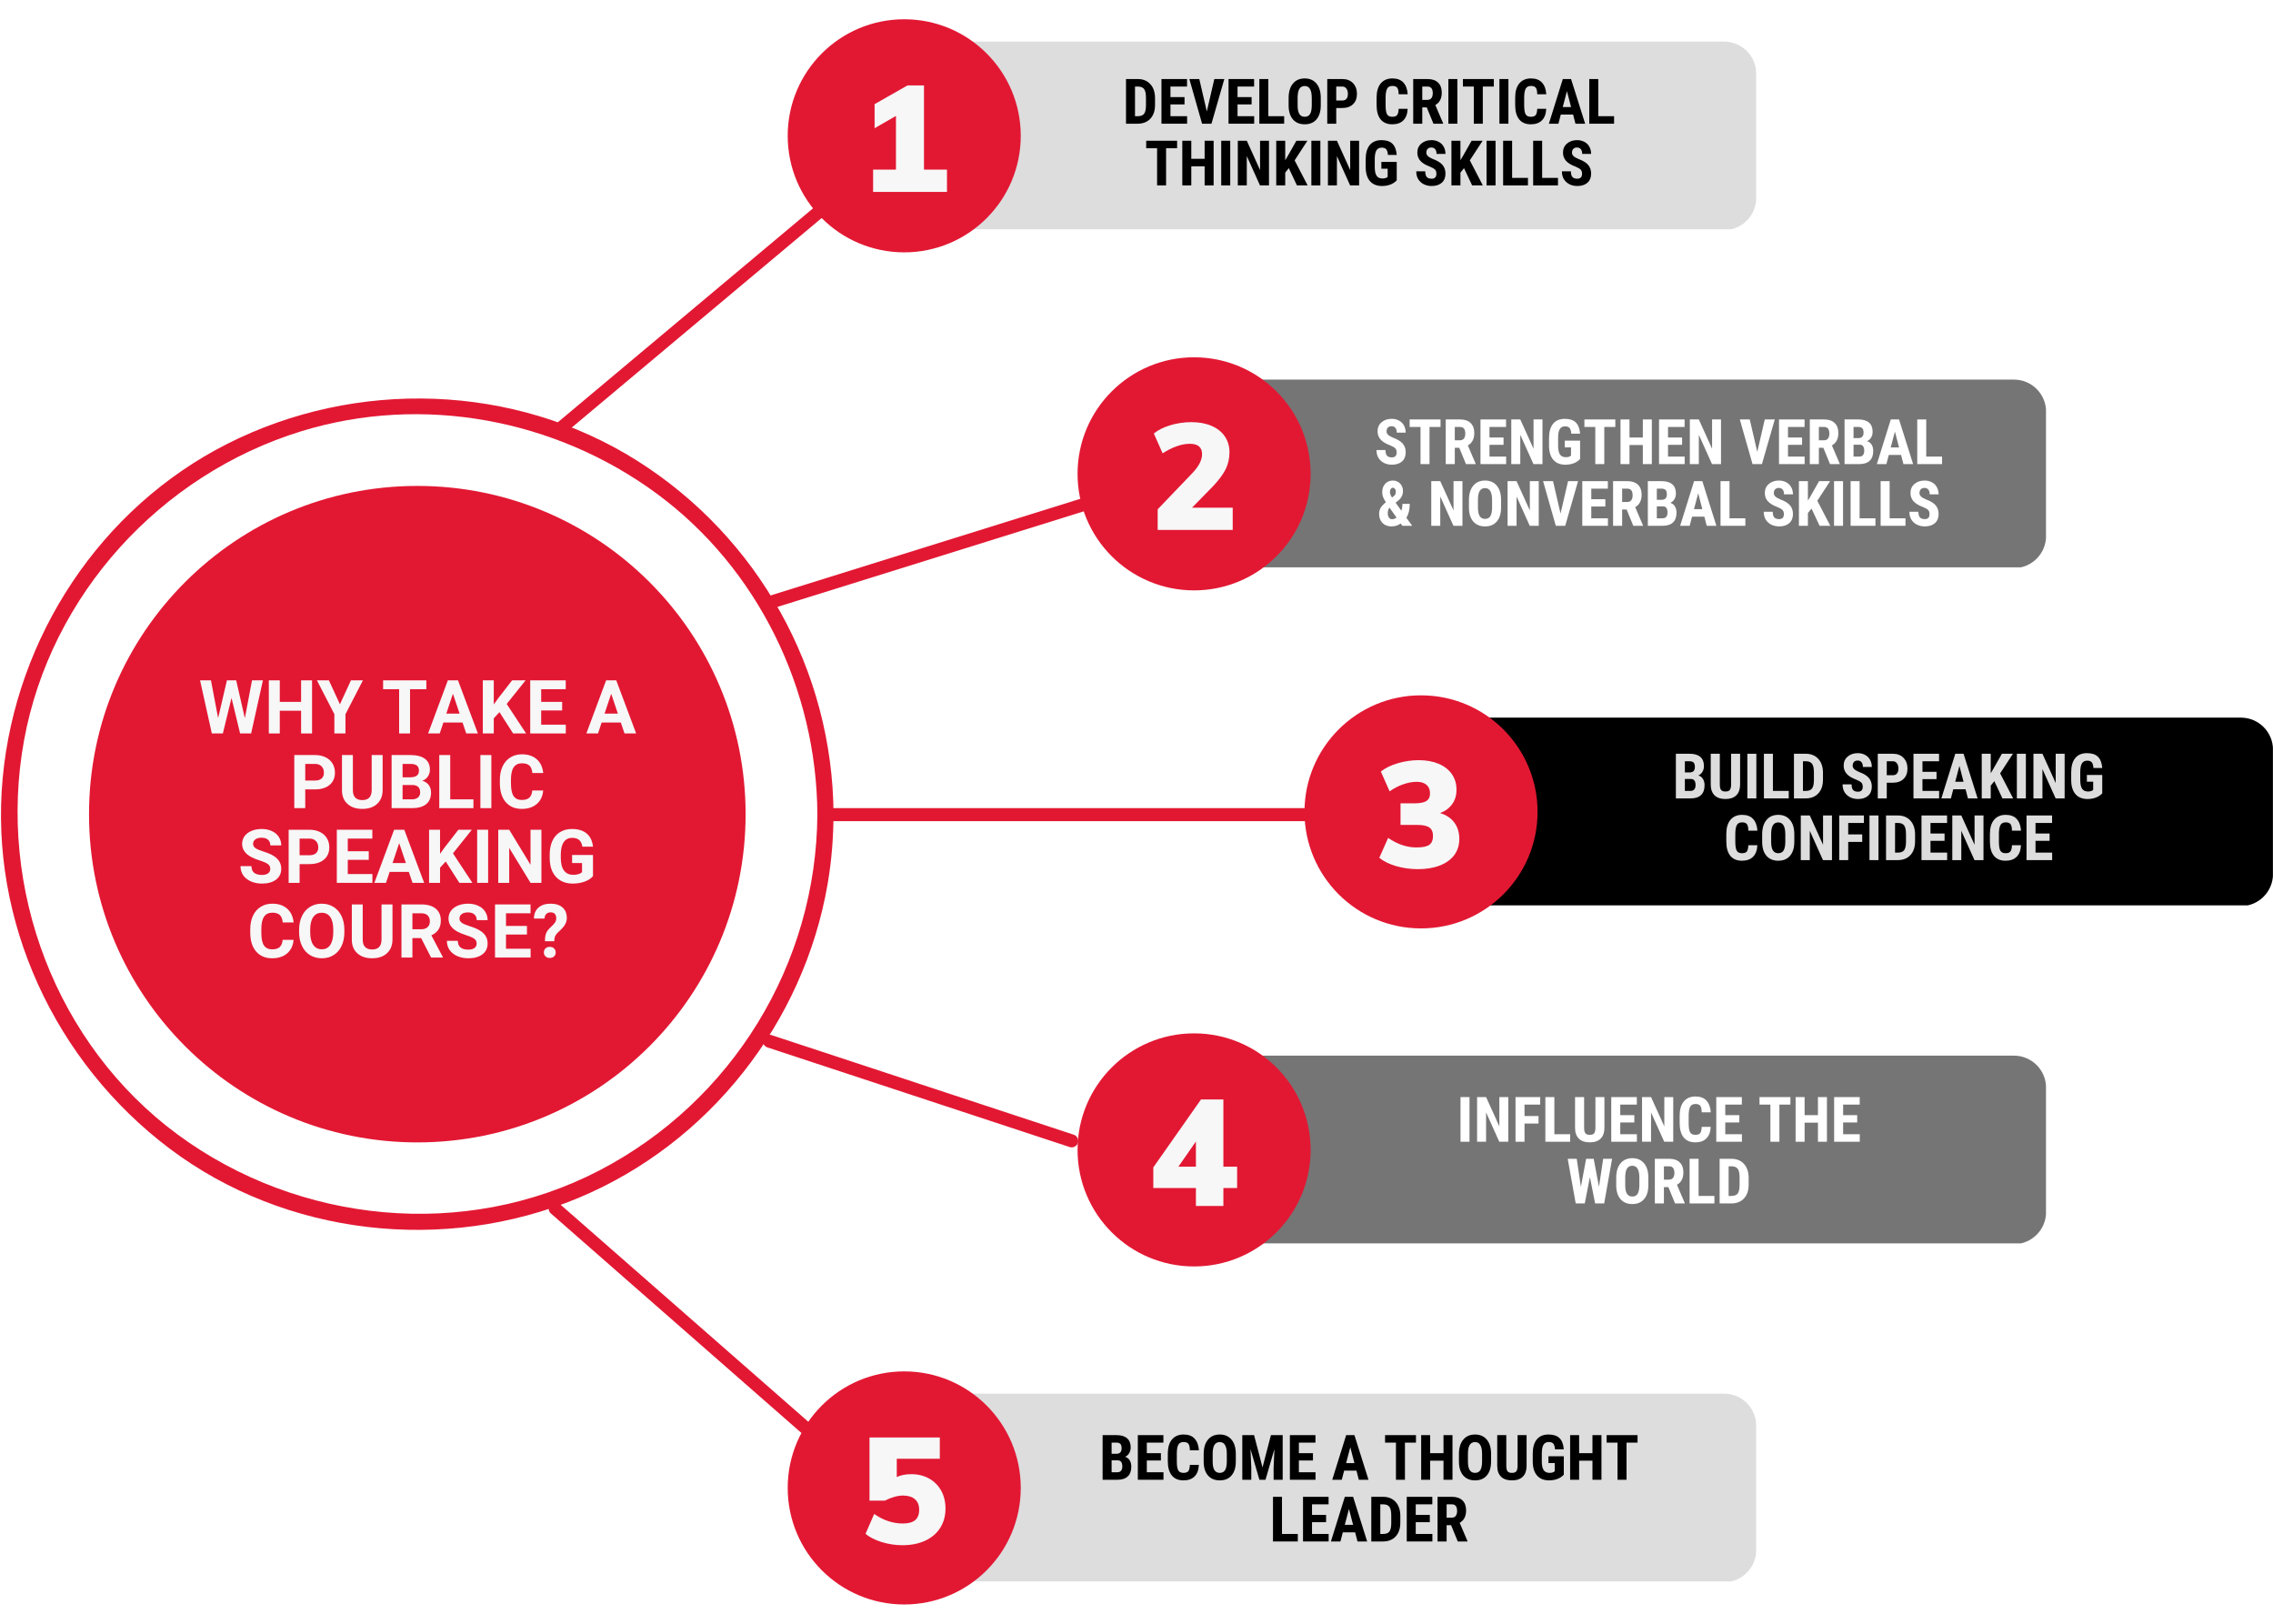 <?xml version="1.0" encoding="utf-8" ?>
<!DOCTYPE svg PUBLIC "-//W3C//DTD SVG 1.1//EN" "http://www.w3.org/Graphics/SVG/1.1/DTD/svg11.dtd">
<svg xmlns="http://www.w3.org/2000/svg" xmlns:xlink="http://www.w3.org/1999/xlink" width="700" zoomAndPan="magnify" viewBox="0 0 525 375" height="500" preserveAspectRatio="xMidYMid meet" version="1.0"><defs><g/><clipPath id="024e4e1318"><path d="M 0 92.035 L 192.75 92.035 L 192.75 284.035 L 0 284.035 Z M 0 92.035" clip-rule="nonzero"/></clipPath><clipPath id="d1c1d83074"><path d="M 195.422 9.602 L 406 9.602 L 406 53 L 195.422 53 Z M 195.422 9.602" clip-rule="nonzero"/></clipPath><clipPath id="454c7a3610"><path d="M 398.223 53.133 L 202.832 53.133 C 198.75 53.133 195.422 49.805 195.422 45.723 L 195.422 17.012 C 195.422 12.93 198.75 9.602 202.832 9.602 L 398.223 9.602 C 402.309 9.602 405.633 12.93 405.633 17.012 L 405.633 45.723 C 405.633 49.805 402.309 53.133 398.223 53.133" clip-rule="nonzero"/></clipPath><clipPath id="552335b0fb"><path d="M 181.938 4.449 L 235.766 4.449 L 235.766 58.281 L 181.938 58.281 Z M 181.938 4.449" clip-rule="nonzero"/></clipPath><clipPath id="2c22680657"><path d="M 208.852 4.449 C 193.984 4.449 181.938 16.5 181.938 31.367 C 181.938 46.23 193.984 58.281 208.852 58.281 C 223.715 58.281 235.766 46.23 235.766 31.367 C 235.766 16.5 223.715 4.449 208.852 4.449" clip-rule="nonzero"/></clipPath><clipPath id="3e22eb737e"><path d="M 262.375 87.668 L 473 87.668 L 473 131.523 L 262.375 131.523 Z M 262.375 87.668" clip-rule="nonzero"/></clipPath><clipPath id="90b91efb75"><path d="M 465.176 131.199 L 269.785 131.199 C 265.699 131.199 262.375 127.871 262.375 123.789 L 262.375 95.078 C 262.375 90.996 265.699 87.668 269.785 87.668 L 465.176 87.668 C 469.258 87.668 472.586 90.996 472.586 95.078 L 472.586 123.789 C 472.586 127.871 469.258 131.199 465.176 131.199" clip-rule="nonzero"/></clipPath><clipPath id="a568be3028"><path d="M 248.887 82.516 L 302.719 82.516 L 302.719 136.348 L 248.887 136.348 Z M 248.887 82.516" clip-rule="nonzero"/></clipPath><clipPath id="cc3ad26137"><path d="M 275.801 82.516 C 260.938 82.516 248.887 94.566 248.887 109.434 C 248.887 124.297 260.938 136.348 275.801 136.348 C 290.668 136.348 302.719 124.297 302.719 109.434 C 302.719 94.566 290.668 82.516 275.801 82.516" clip-rule="nonzero"/></clipPath><clipPath id="08aca406c3"><path d="M 314.789 165.734 L 525 165.734 L 525 209.59 L 314.789 209.59 Z M 314.789 165.734" clip-rule="nonzero"/></clipPath><clipPath id="37d839232c"><path d="M 517.59 209.266 L 322.199 209.266 C 318.117 209.266 314.789 205.938 314.789 201.855 L 314.789 173.145 C 314.789 169.062 318.117 165.734 322.199 165.734 L 517.59 165.734 C 521.672 165.734 525 169.062 525 173.145 L 525 201.855 C 525 205.938 521.672 209.266 517.59 209.266" clip-rule="nonzero"/></clipPath><clipPath id="10fd5de7cb"><path d="M 301.301 160.586 L 355.133 160.586 L 355.133 214.414 L 301.301 214.414 Z M 301.301 160.586" clip-rule="nonzero"/></clipPath><clipPath id="f41259acfe"><path d="M 328.219 160.586 C 313.352 160.586 301.301 172.633 301.301 187.5 C 301.301 202.367 313.352 214.414 328.219 214.414 C 343.082 214.414 355.133 202.367 355.133 187.5 C 355.133 172.633 343.082 160.586 328.219 160.586" clip-rule="nonzero"/></clipPath><clipPath id="7c73bd4fba"><path d="M 262.375 243.801 L 473 243.801 L 473 287.656 L 262.375 287.656 Z M 262.375 243.801" clip-rule="nonzero"/></clipPath><clipPath id="71aa87c3b1"><path d="M 465.176 287.332 L 269.785 287.332 C 265.699 287.332 262.375 284.004 262.375 279.922 L 262.375 251.211 C 262.375 247.129 265.699 243.801 269.785 243.801 L 465.176 243.801 C 469.258 243.801 472.586 247.129 472.586 251.211 L 472.586 279.922 C 472.586 284.004 469.258 287.332 465.176 287.332" clip-rule="nonzero"/></clipPath><clipPath id="d3593cbc1f"><path d="M 248.887 238.652 L 302.719 238.652 L 302.719 292.484 L 248.887 292.484 Z M 248.887 238.652" clip-rule="nonzero"/></clipPath><clipPath id="1a25ba4f6a"><path d="M 275.801 238.652 C 260.938 238.652 248.887 250.703 248.887 265.566 C 248.887 280.434 260.938 292.484 275.801 292.484 C 290.668 292.484 302.719 280.434 302.719 265.566 C 302.719 250.703 290.668 238.652 275.801 238.652" clip-rule="nonzero"/></clipPath><clipPath id="4c4497f524"><path d="M 195.422 321.867 L 406 321.867 L 406 365.723 L 195.422 365.723 Z M 195.422 321.867" clip-rule="nonzero"/></clipPath><clipPath id="d79558e871"><path d="M 398.223 365.398 L 202.832 365.398 C 198.75 365.398 195.422 362.07 195.422 357.988 L 195.422 329.277 C 195.422 325.195 198.75 321.867 202.832 321.867 L 398.223 321.867 C 402.309 321.867 405.633 325.195 405.633 329.277 L 405.633 357.988 C 405.633 362.07 402.309 365.398 398.223 365.398" clip-rule="nonzero"/></clipPath><clipPath id="044aee4ea7"><path d="M 181.938 316.719 L 235.766 316.719 L 235.766 370.551 L 181.938 370.551 Z M 181.938 316.719" clip-rule="nonzero"/></clipPath><clipPath id="c9725d9572"><path d="M 208.852 316.719 C 193.984 316.719 181.938 328.77 181.938 343.633 C 181.938 358.5 193.984 370.551 208.852 370.551 C 223.715 370.551 235.766 358.5 235.766 343.633 C 235.766 328.77 223.715 316.719 208.852 316.719" clip-rule="nonzero"/></clipPath></defs><rect x="-52.5" width="630" fill="#ffffff" y="-37.5" height="450" fill-opacity="1"/><rect x="-52.5" width="630" fill="#ffffff" y="-37.5" height="450" fill-opacity="1"/><rect x="-52.5" width="630" fill="#ffffff" y="-37.5" height="450" fill-opacity="1"/><path stroke-linecap="round" transform="matrix(0.575, -0.482, 0.482, 0.575, 127.001, 99.066)" fill="none" stroke-linejoin="miter" d="M 1.997 2 L 110.957 1.999" stroke="#e21833" stroke-width="4" stroke-opacity="1" stroke-miterlimit="4"/><path stroke-linecap="round" transform="matrix(0.718, -0.224, 0.223, 0.716, 176.269, 138.05)" fill="none" stroke-linejoin="miter" d="M 2.001 2.002 L 114.716 1.999" stroke="#e21833" stroke-width="4" stroke-opacity="1" stroke-miterlimit="4"/><path stroke-linecap="round" transform="matrix(0.752, 0, 0, 0.75, 190.139, 186.641)" fill="none" stroke-linejoin="miter" d="M 1.998 2 L 154.658 2" stroke="#e21833" stroke-width="4" stroke-opacity="1" stroke-miterlimit="4"/><path stroke-linecap="round" transform="matrix(0.713, 0.235, -0.235, 0.712, 176.759, 238.576)" fill="none" stroke-linejoin="miter" d="M 2.001 2.002 L 99.92 2.002" stroke="#e21833" stroke-width="4" stroke-opacity="1" stroke-miterlimit="4"/><path stroke-linecap="round" transform="matrix(0.565, 0.495, -0.494, 0.564, 128.087, 277.004)" fill="none" stroke-linejoin="miter" d="M 1.997 2 L 109.775 2" stroke="#e21833" stroke-width="4" stroke-opacity="1" stroke-miterlimit="4"/><path fill="#e21833" d="M 172.215 188.027 C 172.215 229.898 138.27 263.836 96.391 263.836 C 54.508 263.836 20.562 229.898 20.562 188.027 C 20.562 146.16 54.508 112.223 96.391 112.223 C 138.27 112.223 172.215 146.16 172.215 188.027" fill-opacity="1" fill-rule="nonzero"/><g clip-path="url('#024e4e1318')"><path fill="#e21833" d="M 188.789 188.027 C 188.602 222.637 169.125 254.371 138.422 270.32 C 107.359 286.457 68.992 282.633 41.031 262.016 C 12.914 241.277 -0.676 205.195 5.547 171.027 C 11.672 137.395 37.043 109.621 69.57 99.602 C 97.527 90.996 128.332 96.773 151.75 114.047 C 175.055 131.242 188.633 159.23 188.789 188.027 C 188.805 190.434 192.539 190.441 192.523 188.027 C 192.34 154.891 175.184 124.078 147.156 106.395 C 118.812 88.516 82.207 87.457 52.477 102.512 C 23.16 117.352 3.652 147.16 0.621 179.68 C -2.469 212.809 12.746 245.344 39.145 265.242 C 65.965 285.457 102.711 289.531 133.574 276.672 C 163.746 264.102 185.691 236.156 191.184 204.02 C 192.09 198.734 192.492 193.379 192.523 188.031 C 192.535 185.617 188.801 185.625 188.785 188.031" fill-opacity="1" fill-rule="nonzero"/></g><g clip-path="url('#d1c1d83074')"><g clip-path="url('#454c7a3610')"><path fill="#dddddd" d="M 195.422 9.602 L 405.613 9.602 L 405.613 52.953 L 195.422 52.953 Z M 195.422 9.602" fill-opacity="1" fill-rule="nonzero"/></g></g><g clip-path="url('#552335b0fb')"><g clip-path="url('#2c22680657')"><path fill="#e21833" d="M 181.938 4.449 L 235.766 4.449 L 235.766 58.281 L 181.938 58.281 Z M 181.938 4.449" fill-opacity="1" fill-rule="nonzero"/></g></g><g fill="#000000" fill-opacity="1"><g transform="translate(259.248, 28.567)"><g><path d="M 0.828 0 L 0.828 -10.312 L 3.547 -10.312 C 4.754 -10.312 5.711 -9.926 6.422 -9.156 C 7.141 -8.395 7.508 -7.348 7.531 -6.016 L 7.531 -4.344 C 7.531 -2.988 7.172 -1.926 6.453 -1.156 C 5.734 -0.383 4.75 0 3.5 0 Z M 2.906 -8.578 L 2.906 -1.734 L 3.531 -1.734 C 4.227 -1.734 4.719 -1.914 5 -2.281 C 5.281 -2.645 5.426 -3.273 5.438 -4.172 L 5.438 -5.969 C 5.438 -6.926 5.301 -7.594 5.031 -7.969 C 4.77 -8.352 4.316 -8.555 3.672 -8.578 Z M 2.906 -8.578"/></g></g></g><g fill="#000000" fill-opacity="1"><g transform="translate(267.437, 28.567)"><g><path d="M 6.156 -4.453 L 2.906 -4.453 L 2.906 -1.734 L 6.75 -1.734 L 6.75 0 L 0.828 0 L 0.828 -10.312 L 6.734 -10.312 L 6.734 -8.578 L 2.906 -8.578 L 2.906 -6.141 L 6.156 -6.141 Z M 6.156 -4.453"/></g></g></g><g fill="#000000" fill-opacity="1"><g transform="translate(274.551, 28.567)"><g><path d="M 4.188 -2.828 L 5.922 -10.312 L 8.234 -10.312 L 5.266 0 L 3.094 0 L 0.156 -10.312 L 2.453 -10.312 Z M 4.188 -2.828"/></g></g></g><g fill="#000000" fill-opacity="1"><g transform="translate(282.931, 28.567)"><g><path d="M 6.156 -4.453 L 2.906 -4.453 L 2.906 -1.734 L 6.75 -1.734 L 6.75 0 L 0.828 0 L 0.828 -10.312 L 6.734 -10.312 L 6.734 -8.578 L 2.906 -8.578 L 2.906 -6.141 L 6.156 -6.141 Z M 6.156 -4.453"/></g></g></g><g fill="#000000" fill-opacity="1"><g transform="translate(290.045, 28.567)"><g><path d="M 2.906 -1.734 L 6.562 -1.734 L 6.562 0 L 0.828 0 L 0.828 -10.312 L 2.906 -10.312 Z M 2.906 -1.734"/></g></g></g><g fill="#000000" fill-opacity="1"><g transform="translate(296.981, 28.567)"><g><path d="M 8.078 -4.234 C 8.078 -2.848 7.75 -1.77 7.094 -1 C 6.445 -0.238 5.539 0.141 4.375 0.141 C 3.219 0.141 2.312 -0.234 1.656 -0.984 C 1 -1.742 0.664 -2.805 0.656 -4.172 L 0.656 -5.938 C 0.656 -7.352 0.984 -8.457 1.641 -9.25 C 2.297 -10.051 3.207 -10.453 4.375 -10.453 C 5.52 -10.453 6.422 -10.062 7.078 -9.281 C 7.742 -8.5 8.078 -7.398 8.078 -5.984 Z M 6 -5.953 C 6 -6.879 5.863 -7.566 5.594 -8.016 C 5.332 -8.473 4.926 -8.703 4.375 -8.703 C 3.82 -8.703 3.41 -8.484 3.141 -8.047 C 2.879 -7.617 2.742 -6.957 2.734 -6.062 L 2.734 -4.234 C 2.734 -3.328 2.867 -2.66 3.141 -2.234 C 3.41 -1.805 3.82 -1.594 4.375 -1.594 C 4.926 -1.594 5.332 -1.801 5.594 -2.219 C 5.852 -2.633 5.988 -3.281 6 -4.156 Z M 6 -5.953"/></g></g></g><g fill="#000000" fill-opacity="1"><g transform="translate(305.73, 28.567)"><g><path d="M 2.906 -3.625 L 2.906 0 L 0.828 0 L 0.828 -10.312 L 4.344 -10.312 C 5.363 -10.312 6.176 -9.992 6.781 -9.359 C 7.383 -8.723 7.688 -7.898 7.688 -6.891 C 7.688 -5.879 7.383 -5.082 6.781 -4.5 C 6.188 -3.914 5.359 -3.625 4.297 -3.625 Z M 2.906 -5.359 L 4.344 -5.359 C 4.738 -5.359 5.047 -5.488 5.266 -5.75 C 5.484 -6.008 5.594 -6.383 5.594 -6.875 C 5.594 -7.395 5.477 -7.805 5.25 -8.109 C 5.031 -8.41 4.734 -8.566 4.359 -8.578 L 2.906 -8.578 Z M 2.906 -5.359"/></g></g></g><g fill="#000000" fill-opacity="1"><g transform="translate(313.976, 28.567)"><g/></g></g><g fill="#000000" fill-opacity="1"><g transform="translate(317.317, 28.567)"><g><path d="M 7.812 -3.438 C 7.758 -2.258 7.426 -1.367 6.812 -0.766 C 6.207 -0.16 5.352 0.141 4.25 0.141 C 3.082 0.141 2.188 -0.238 1.562 -1 C 0.945 -1.77 0.641 -2.867 0.641 -4.297 L 0.641 -6.031 C 0.641 -7.445 0.957 -8.535 1.594 -9.297 C 2.238 -10.066 3.133 -10.453 4.281 -10.453 C 5.406 -10.453 6.254 -10.133 6.828 -9.5 C 7.41 -8.875 7.742 -7.973 7.828 -6.797 L 5.734 -6.797 C 5.723 -7.523 5.613 -8.023 5.406 -8.297 C 5.195 -8.578 4.82 -8.719 4.281 -8.719 C 3.719 -8.719 3.32 -8.52 3.094 -8.125 C 2.863 -7.738 2.738 -7.102 2.719 -6.219 L 2.719 -4.266 C 2.719 -3.242 2.832 -2.539 3.062 -2.156 C 3.289 -1.781 3.688 -1.594 4.25 -1.594 C 4.789 -1.594 5.164 -1.723 5.375 -1.984 C 5.582 -2.254 5.703 -2.738 5.734 -3.438 Z M 7.812 -3.438"/></g></g></g><g fill="#000000" fill-opacity="1"><g transform="translate(325.584, 28.567)"><g><path d="M 3.953 -3.766 L 2.922 -3.766 L 2.922 0 L 0.828 0 L 0.828 -10.312 L 4.156 -10.312 C 5.195 -10.312 6 -10.039 6.562 -9.5 C 7.133 -8.957 7.422 -8.188 7.422 -7.188 C 7.422 -5.82 6.926 -4.863 5.938 -4.312 L 7.734 -0.094 L 7.734 0 L 5.5 0 Z M 2.922 -5.5 L 4.094 -5.5 C 4.508 -5.5 4.82 -5.633 5.031 -5.906 C 5.238 -6.188 5.344 -6.562 5.344 -7.031 C 5.344 -8.062 4.941 -8.578 4.141 -8.578 L 2.922 -8.578 Z M 2.922 -5.5"/></g></g></g><g fill="#000000" fill-opacity="1"><g transform="translate(333.611, 28.567)"><g><path d="M 3 0 L 0.922 0 L 0.922 -10.312 L 3 -10.312 Z M 3 0"/></g></g></g><g fill="#000000" fill-opacity="1"><g transform="translate(337.532, 28.567)"><g><path d="M 7.5 -8.578 L 4.953 -8.578 L 4.953 0 L 2.875 0 L 2.875 -8.578 L 0.359 -8.578 L 0.359 -10.312 L 7.5 -10.312 Z M 7.5 -8.578"/></g></g></g><g fill="#000000" fill-opacity="1"><g transform="translate(345.403, 28.567)"><g><path d="M 3 0 L 0.922 0 L 0.922 -10.312 L 3 -10.312 Z M 3 0"/></g></g></g><g fill="#000000" fill-opacity="1"><g transform="translate(349.324, 28.567)"><g><path d="M 7.812 -3.438 C 7.758 -2.258 7.426 -1.367 6.812 -0.766 C 6.207 -0.16 5.352 0.141 4.25 0.141 C 3.082 0.141 2.188 -0.238 1.562 -1 C 0.945 -1.77 0.641 -2.867 0.641 -4.297 L 0.641 -6.031 C 0.641 -7.445 0.957 -8.535 1.594 -9.297 C 2.238 -10.066 3.133 -10.453 4.281 -10.453 C 5.406 -10.453 6.254 -10.133 6.828 -9.5 C 7.41 -8.875 7.742 -7.973 7.828 -6.797 L 5.734 -6.797 C 5.723 -7.523 5.613 -8.023 5.406 -8.297 C 5.195 -8.578 4.82 -8.719 4.281 -8.719 C 3.719 -8.719 3.32 -8.52 3.094 -8.125 C 2.863 -7.738 2.738 -7.102 2.719 -6.219 L 2.719 -4.266 C 2.719 -3.242 2.832 -2.539 3.062 -2.156 C 3.289 -1.781 3.688 -1.594 4.25 -1.594 C 4.789 -1.594 5.164 -1.723 5.375 -1.984 C 5.582 -2.254 5.703 -2.738 5.734 -3.438 Z M 7.812 -3.438"/></g></g></g><g fill="#000000" fill-opacity="1"><g transform="translate(357.592, 28.567)"><g><path d="M 5.75 -2.109 L 2.906 -2.109 L 2.359 0 L 0.156 0 L 3.375 -10.312 L 5.281 -10.312 L 8.531 0 L 6.297 0 Z M 3.359 -3.844 L 5.281 -3.844 L 4.328 -7.516 Z M 3.359 -3.844"/></g></g></g><g fill="#000000" fill-opacity="1"><g transform="translate(366.248, 28.567)"><g><path d="M 2.906 -1.734 L 6.562 -1.734 L 6.562 0 L 0.828 0 L 0.828 -10.312 L 2.906 -10.312 Z M 2.906 -1.734"/></g></g></g><g fill="#000000" fill-opacity="1"><g transform="translate(264.38, 42.817)"><g><path d="M 7.5 -8.578 L 4.953 -8.578 L 4.953 0 L 2.875 0 L 2.875 -8.578 L 0.359 -8.578 L 0.359 -10.312 L 7.5 -10.312 Z M 7.5 -8.578"/></g></g></g><g fill="#000000" fill-opacity="1"><g transform="translate(272.251, 42.817)"><g><path d="M 8.062 0 L 5.984 0 L 5.984 -4.406 L 2.906 -4.406 L 2.906 0 L 0.828 0 L 0.828 -10.312 L 2.906 -10.312 L 2.906 -6.141 L 5.984 -6.141 L 5.984 -10.312 L 8.062 -10.312 Z M 8.062 0"/></g></g></g><g fill="#000000" fill-opacity="1"><g transform="translate(281.149, 42.817)"><g><path d="M 3 0 L 0.922 0 L 0.922 -10.312 L 3 -10.312 Z M 3 0"/></g></g></g><g fill="#000000" fill-opacity="1"><g transform="translate(285.07, 42.817)"><g><path d="M 8.031 0 L 5.953 0 L 2.906 -6.766 L 2.906 0 L 0.828 0 L 0.828 -10.312 L 2.906 -10.312 L 5.969 -3.547 L 5.969 -10.312 L 8.031 -10.312 Z M 8.031 0"/></g></g></g><g fill="#000000" fill-opacity="1"><g transform="translate(293.946, 42.817)"><g><path d="M 3.734 -3.984 L 2.906 -2.953 L 2.906 0 L 0.828 0 L 0.828 -10.312 L 2.906 -10.312 L 2.906 -5.812 L 3.562 -6.922 L 5.484 -10.312 L 8.031 -10.312 L 5.078 -5.781 L 8.078 0 L 5.609 0 Z M 3.734 -3.984"/></g></g></g><g fill="#000000" fill-opacity="1"><g transform="translate(301.966, 42.817)"><g><path d="M 3 0 L 0.922 0 L 0.922 -10.312 L 3 -10.312 Z M 3 0"/></g></g></g><g fill="#000000" fill-opacity="1"><g transform="translate(305.887, 42.817)"><g><path d="M 8.031 0 L 5.953 0 L 2.906 -6.766 L 2.906 0 L 0.828 0 L 0.828 -10.312 L 2.906 -10.312 L 5.969 -3.547 L 5.969 -10.312 L 8.031 -10.312 Z M 8.031 0"/></g></g></g><g fill="#000000" fill-opacity="1"><g transform="translate(314.763, 42.817)"><g><path d="M 7.844 -1.172 C 7.438 -0.734 6.941 -0.406 6.359 -0.188 C 5.773 0.031 5.141 0.141 4.453 0.141 C 3.266 0.141 2.344 -0.223 1.688 -0.953 C 1.031 -1.691 0.691 -2.758 0.672 -4.156 L 0.672 -6.016 C 0.672 -7.441 0.977 -8.535 1.594 -9.297 C 2.219 -10.066 3.125 -10.453 4.312 -10.453 C 5.438 -10.453 6.281 -10.176 6.844 -9.625 C 7.414 -9.07 7.75 -8.207 7.844 -7.031 L 5.812 -7.031 C 5.758 -7.676 5.625 -8.117 5.406 -8.359 C 5.188 -8.598 4.844 -8.719 4.375 -8.719 C 3.82 -8.719 3.414 -8.508 3.156 -8.094 C 2.906 -7.688 2.773 -7.035 2.766 -6.141 L 2.766 -4.281 C 2.766 -3.344 2.906 -2.66 3.188 -2.234 C 3.469 -1.805 3.926 -1.594 4.562 -1.594 C 4.977 -1.594 5.312 -1.672 5.562 -1.828 L 5.75 -1.969 L 5.75 -3.859 L 4.297 -3.859 L 4.297 -5.422 L 7.844 -5.422 Z M 7.844 -1.172"/></g></g></g><g fill="#000000" fill-opacity="1"><g transform="translate(323.243, 42.817)"><g/></g></g><g fill="#000000" fill-opacity="1"><g transform="translate(326.583, 42.817)"><g><path d="M 5.188 -2.703 C 5.188 -3.117 5.078 -3.438 4.859 -3.656 C 4.641 -3.875 4.25 -4.098 3.688 -4.328 C 2.656 -4.711 1.91 -5.172 1.453 -5.703 C 1.004 -6.234 0.781 -6.852 0.781 -7.562 C 0.781 -8.438 1.086 -9.133 1.703 -9.656 C 2.316 -10.188 3.098 -10.453 4.047 -10.453 C 4.68 -10.453 5.242 -10.316 5.734 -10.047 C 6.234 -9.785 6.613 -9.41 6.875 -8.922 C 7.145 -8.43 7.281 -7.879 7.281 -7.266 L 5.219 -7.266 C 5.219 -7.742 5.113 -8.109 4.906 -8.359 C 4.695 -8.617 4.398 -8.75 4.016 -8.75 C 3.648 -8.75 3.363 -8.641 3.156 -8.422 C 2.957 -8.203 2.859 -7.91 2.859 -7.547 C 2.859 -7.266 2.973 -7.008 3.203 -6.781 C 3.43 -6.551 3.832 -6.316 4.406 -6.078 C 5.406 -5.711 6.133 -5.266 6.594 -4.734 C 7.051 -4.203 7.281 -3.531 7.281 -2.719 C 7.281 -1.82 6.992 -1.117 6.422 -0.609 C 5.848 -0.109 5.07 0.141 4.094 0.141 C 3.426 0.141 2.816 0.004 2.266 -0.266 C 1.723 -0.547 1.297 -0.938 0.984 -1.438 C 0.68 -1.945 0.531 -2.551 0.531 -3.25 L 2.609 -3.25 C 2.609 -2.656 2.723 -2.223 2.953 -1.953 C 3.191 -1.68 3.57 -1.547 4.094 -1.547 C 4.82 -1.547 5.188 -1.93 5.188 -2.703 Z M 5.188 -2.703"/></g></g></g><g fill="#000000" fill-opacity="1"><g transform="translate(334.412, 42.817)"><g><path d="M 3.734 -3.984 L 2.906 -2.953 L 2.906 0 L 0.828 0 L 0.828 -10.312 L 2.906 -10.312 L 2.906 -5.812 L 3.562 -6.922 L 5.484 -10.312 L 8.031 -10.312 L 5.078 -5.781 L 8.078 0 L 5.609 0 Z M 3.734 -3.984"/></g></g></g><g fill="#000000" fill-opacity="1"><g transform="translate(342.431, 42.817)"><g><path d="M 3 0 L 0.922 0 L 0.922 -10.312 L 3 -10.312 Z M 3 0"/></g></g></g><g fill="#000000" fill-opacity="1"><g transform="translate(346.353, 42.817)"><g><path d="M 2.906 -1.734 L 6.562 -1.734 L 6.562 0 L 0.828 0 L 0.828 -10.312 L 2.906 -10.312 Z M 2.906 -1.734"/></g></g></g><g fill="#000000" fill-opacity="1"><g transform="translate(353.289, 42.817)"><g><path d="M 2.906 -1.734 L 6.562 -1.734 L 6.562 0 L 0.828 0 L 0.828 -10.312 L 2.906 -10.312 Z M 2.906 -1.734"/></g></g></g><g fill="#000000" fill-opacity="1"><g transform="translate(360.226, 42.817)"><g><path d="M 5.188 -2.703 C 5.188 -3.117 5.078 -3.438 4.859 -3.656 C 4.641 -3.875 4.25 -4.098 3.688 -4.328 C 2.656 -4.711 1.91 -5.172 1.453 -5.703 C 1.004 -6.234 0.781 -6.852 0.781 -7.562 C 0.781 -8.438 1.086 -9.133 1.703 -9.656 C 2.316 -10.188 3.098 -10.453 4.047 -10.453 C 4.68 -10.453 5.242 -10.316 5.734 -10.047 C 6.234 -9.785 6.613 -9.41 6.875 -8.922 C 7.145 -8.43 7.281 -7.879 7.281 -7.266 L 5.219 -7.266 C 5.219 -7.742 5.113 -8.109 4.906 -8.359 C 4.695 -8.617 4.398 -8.75 4.016 -8.75 C 3.648 -8.75 3.363 -8.641 3.156 -8.422 C 2.957 -8.203 2.859 -7.91 2.859 -7.547 C 2.859 -7.266 2.973 -7.008 3.203 -6.781 C 3.43 -6.551 3.832 -6.316 4.406 -6.078 C 5.406 -5.711 6.133 -5.266 6.594 -4.734 C 7.051 -4.203 7.281 -3.531 7.281 -2.719 C 7.281 -1.82 6.992 -1.117 6.422 -0.609 C 5.848 -0.109 5.07 0.141 4.094 0.141 C 3.426 0.141 2.816 0.004 2.266 -0.266 C 1.723 -0.547 1.297 -0.938 0.984 -1.438 C 0.68 -1.945 0.531 -2.551 0.531 -3.25 L 2.609 -3.25 C 2.609 -2.656 2.723 -2.223 2.953 -1.953 C 3.191 -1.68 3.57 -1.547 4.094 -1.547 C 4.82 -1.547 5.188 -1.93 5.188 -2.703 Z M 5.188 -2.703"/></g></g></g><g fill="#f7f7f7" fill-opacity="1"><g transform="translate(198.491, 44.317)"><g><path d="M 14.922 -5.141 L 20.234 -5.141 L 20.234 0 L 3.172 0 L 3.172 -5.141 L 8.453 -5.141 L 8.453 -17.547 L 3.516 -14.703 L 3.516 -20.266 L 11.125 -24.594 L 14.922 -24.594 Z M 14.922 -5.141"/></g></g></g><g clip-path="url('#3e22eb737e')"><g clip-path="url('#90b91efb75')"><path fill="#757575" d="M 262.375 87.668 L 472.566 87.668 L 472.566 131.02 L 262.375 131.02 Z M 262.375 87.668" fill-opacity="1" fill-rule="nonzero"/></g></g><g clip-path="url('#a568be3028')"><g clip-path="url('#cc3ad26137')"><path fill="#e21833" d="M 248.887 82.516 L 302.719 82.516 L 302.719 136.348 L 248.887 136.348 Z M 248.887 82.516" fill-opacity="1" fill-rule="nonzero"/></g></g><g fill="#ffffff" fill-opacity="1"><g transform="translate(317.398, 107.183)"><g><path d="M 5.188 -2.703 C 5.188 -3.117 5.078 -3.438 4.859 -3.656 C 4.641 -3.875 4.25 -4.098 3.688 -4.328 C 2.656 -4.711 1.91 -5.172 1.453 -5.703 C 1.004 -6.234 0.781 -6.852 0.781 -7.562 C 0.781 -8.438 1.086 -9.133 1.703 -9.656 C 2.316 -10.188 3.098 -10.453 4.047 -10.453 C 4.68 -10.453 5.242 -10.316 5.734 -10.047 C 6.234 -9.785 6.613 -9.41 6.875 -8.922 C 7.145 -8.43 7.281 -7.879 7.281 -7.266 L 5.219 -7.266 C 5.219 -7.742 5.113 -8.109 4.906 -8.359 C 4.695 -8.617 4.398 -8.75 4.016 -8.75 C 3.648 -8.75 3.363 -8.641 3.156 -8.422 C 2.957 -8.203 2.859 -7.91 2.859 -7.547 C 2.859 -7.266 2.973 -7.008 3.203 -6.781 C 3.43 -6.551 3.832 -6.316 4.406 -6.078 C 5.406 -5.711 6.133 -5.266 6.594 -4.734 C 7.051 -4.203 7.281 -3.531 7.281 -2.719 C 7.281 -1.82 6.992 -1.117 6.422 -0.609 C 5.848 -0.109 5.07 0.141 4.094 0.141 C 3.426 0.141 2.816 0.004 2.266 -0.266 C 1.723 -0.547 1.297 -0.938 0.984 -1.438 C 0.68 -1.945 0.531 -2.551 0.531 -3.25 L 2.609 -3.25 C 2.609 -2.656 2.723 -2.223 2.953 -1.953 C 3.191 -1.68 3.57 -1.547 4.094 -1.547 C 4.82 -1.547 5.188 -1.93 5.188 -2.703 Z M 5.188 -2.703"/></g></g></g><g fill="#ffffff" fill-opacity="1"><g transform="translate(325.226, 107.183)"><g><path d="M 7.5 -8.578 L 4.953 -8.578 L 4.953 0 L 2.875 0 L 2.875 -8.578 L 0.359 -8.578 L 0.359 -10.312 L 7.5 -10.312 Z M 7.5 -8.578"/></g></g></g><g fill="#ffffff" fill-opacity="1"><g transform="translate(333.097, 107.183)"><g><path d="M 3.953 -3.766 L 2.922 -3.766 L 2.922 0 L 0.828 0 L 0.828 -10.312 L 4.156 -10.312 C 5.195 -10.312 6 -10.039 6.562 -9.5 C 7.133 -8.957 7.422 -8.188 7.422 -7.188 C 7.422 -5.82 6.926 -4.863 5.938 -4.312 L 7.734 -0.094 L 7.734 0 L 5.5 0 Z M 2.922 -5.5 L 4.094 -5.5 C 4.508 -5.5 4.82 -5.633 5.031 -5.906 C 5.238 -6.188 5.344 -6.562 5.344 -7.031 C 5.344 -8.062 4.941 -8.578 4.141 -8.578 L 2.922 -8.578 Z M 2.922 -5.5"/></g></g></g><g fill="#ffffff" fill-opacity="1"><g transform="translate(341.124, 107.183)"><g><path d="M 6.156 -4.453 L 2.906 -4.453 L 2.906 -1.734 L 6.75 -1.734 L 6.75 0 L 0.828 0 L 0.828 -10.312 L 6.734 -10.312 L 6.734 -8.578 L 2.906 -8.578 L 2.906 -6.141 L 6.156 -6.141 Z M 6.156 -4.453"/></g></g></g><g fill="#ffffff" fill-opacity="1"><g transform="translate(348.237, 107.183)"><g><path d="M 8.031 0 L 5.953 0 L 2.906 -6.766 L 2.906 0 L 0.828 0 L 0.828 -10.312 L 2.906 -10.312 L 5.969 -3.547 L 5.969 -10.312 L 8.031 -10.312 Z M 8.031 0"/></g></g></g><g fill="#ffffff" fill-opacity="1"><g transform="translate(357.113, 107.183)"><g><path d="M 7.844 -1.172 C 7.438 -0.734 6.941 -0.406 6.359 -0.188 C 5.773 0.031 5.141 0.141 4.453 0.141 C 3.266 0.141 2.344 -0.223 1.688 -0.953 C 1.031 -1.691 0.691 -2.758 0.672 -4.156 L 0.672 -6.016 C 0.672 -7.441 0.977 -8.535 1.594 -9.297 C 2.219 -10.066 3.125 -10.453 4.312 -10.453 C 5.438 -10.453 6.281 -10.176 6.844 -9.625 C 7.414 -9.07 7.75 -8.207 7.844 -7.031 L 5.812 -7.031 C 5.758 -7.676 5.625 -8.117 5.406 -8.359 C 5.188 -8.598 4.844 -8.719 4.375 -8.719 C 3.82 -8.719 3.414 -8.508 3.156 -8.094 C 2.906 -7.688 2.773 -7.035 2.766 -6.141 L 2.766 -4.281 C 2.766 -3.344 2.906 -2.66 3.188 -2.234 C 3.469 -1.805 3.926 -1.594 4.562 -1.594 C 4.977 -1.594 5.312 -1.672 5.562 -1.828 L 5.75 -1.969 L 5.75 -3.859 L 4.297 -3.859 L 4.297 -5.422 L 7.844 -5.422 Z M 7.844 -1.172"/></g></g></g><g fill="#ffffff" fill-opacity="1"><g transform="translate(365.593, 107.183)"><g><path d="M 7.5 -8.578 L 4.953 -8.578 L 4.953 0 L 2.875 0 L 2.875 -8.578 L 0.359 -8.578 L 0.359 -10.312 L 7.5 -10.312 Z M 7.5 -8.578"/></g></g></g><g fill="#ffffff" fill-opacity="1"><g transform="translate(373.464, 107.183)"><g><path d="M 8.062 0 L 5.984 0 L 5.984 -4.406 L 2.906 -4.406 L 2.906 0 L 0.828 0 L 0.828 -10.312 L 2.906 -10.312 L 2.906 -6.141 L 5.984 -6.141 L 5.984 -10.312 L 8.062 -10.312 Z M 8.062 0"/></g></g></g><g fill="#ffffff" fill-opacity="1"><g transform="translate(382.361, 107.183)"><g><path d="M 6.156 -4.453 L 2.906 -4.453 L 2.906 -1.734 L 6.75 -1.734 L 6.75 0 L 0.828 0 L 0.828 -10.312 L 6.734 -10.312 L 6.734 -8.578 L 2.906 -8.578 L 2.906 -6.141 L 6.156 -6.141 Z M 6.156 -4.453"/></g></g></g><g fill="#ffffff" fill-opacity="1"><g transform="translate(389.475, 107.183)"><g><path d="M 8.031 0 L 5.953 0 L 2.906 -6.766 L 2.906 0 L 0.828 0 L 0.828 -10.312 L 2.906 -10.312 L 5.969 -3.547 L 5.969 -10.312 L 8.031 -10.312 Z M 8.031 0"/></g></g></g><g fill="#ffffff" fill-opacity="1"><g transform="translate(398.351, 107.183)"><g/></g></g><g fill="#ffffff" fill-opacity="1"><g transform="translate(401.692, 107.183)"><g><path d="M 4.188 -2.828 L 5.922 -10.312 L 8.234 -10.312 L 5.266 0 L 3.094 0 L 0.156 -10.312 L 2.453 -10.312 Z M 4.188 -2.828"/></g></g></g><g fill="#ffffff" fill-opacity="1"><g transform="translate(410.072, 107.183)"><g><path d="M 6.156 -4.453 L 2.906 -4.453 L 2.906 -1.734 L 6.75 -1.734 L 6.75 0 L 0.828 0 L 0.828 -10.312 L 6.734 -10.312 L 6.734 -8.578 L 2.906 -8.578 L 2.906 -6.141 L 6.156 -6.141 Z M 6.156 -4.453"/></g></g></g><g fill="#ffffff" fill-opacity="1"><g transform="translate(417.186, 107.183)"><g><path d="M 3.953 -3.766 L 2.922 -3.766 L 2.922 0 L 0.828 0 L 0.828 -10.312 L 4.156 -10.312 C 5.195 -10.312 6 -10.039 6.562 -9.5 C 7.133 -8.957 7.422 -8.188 7.422 -7.188 C 7.422 -5.82 6.926 -4.863 5.938 -4.312 L 7.734 -0.094 L 7.734 0 L 5.5 0 Z M 2.922 -5.5 L 4.094 -5.5 C 4.508 -5.5 4.82 -5.633 5.031 -5.906 C 5.238 -6.188 5.344 -6.562 5.344 -7.031 C 5.344 -8.062 4.941 -8.578 4.141 -8.578 L 2.922 -8.578 Z M 2.922 -5.5"/></g></g></g><g fill="#ffffff" fill-opacity="1"><g transform="translate(425.212, 107.183)"><g><path d="M 0.828 0 L 0.828 -10.312 L 4.016 -10.312 C 5.086 -10.312 5.906 -10.07 6.469 -9.594 C 7.031 -9.113 7.312 -8.41 7.312 -7.484 C 7.312 -6.961 7.191 -6.508 6.953 -6.125 C 6.723 -5.75 6.41 -5.473 6.016 -5.297 C 6.473 -5.172 6.828 -4.906 7.078 -4.5 C 7.328 -4.102 7.453 -3.613 7.453 -3.031 C 7.453 -2.031 7.176 -1.273 6.625 -0.766 C 6.082 -0.254 5.285 0 4.234 0 Z M 2.906 -4.484 L 2.906 -1.734 L 4.234 -1.734 C 4.609 -1.734 4.891 -1.848 5.078 -2.078 C 5.273 -2.305 5.375 -2.633 5.375 -3.062 C 5.375 -3.988 5.039 -4.461 4.375 -4.484 Z M 2.906 -6 L 4 -6 C 4.812 -6 5.219 -6.422 5.219 -7.266 C 5.219 -7.734 5.125 -8.066 4.938 -8.266 C 4.75 -8.473 4.441 -8.578 4.016 -8.578 L 2.906 -8.578 Z M 2.906 -6"/></g></g></g><g fill="#ffffff" fill-opacity="1"><g transform="translate(433.345, 107.183)"><g><path d="M 5.75 -2.109 L 2.906 -2.109 L 2.359 0 L 0.156 0 L 3.375 -10.312 L 5.281 -10.312 L 8.531 0 L 6.297 0 Z M 3.359 -3.844 L 5.281 -3.844 L 4.328 -7.516 Z M 3.359 -3.844"/></g></g></g><g fill="#ffffff" fill-opacity="1"><g transform="translate(442.002, 107.183)"><g><path d="M 2.906 -1.734 L 6.562 -1.734 L 6.562 0 L 0.828 0 L 0.828 -10.312 L 2.906 -10.312 Z M 2.906 -1.734"/></g></g></g><g fill="#ffffff" fill-opacity="1"><g transform="translate(318.019, 121.433)"><g><path d="M 0.516 -2.781 C 0.516 -3.258 0.625 -3.695 0.844 -4.094 C 1.062 -4.488 1.473 -4.938 2.078 -5.438 C 1.816 -5.844 1.609 -6.227 1.453 -6.594 C 1.305 -6.957 1.234 -7.336 1.234 -7.734 C 1.234 -8.535 1.457 -9.188 1.906 -9.688 C 2.352 -10.195 2.953 -10.453 3.703 -10.453 C 4.379 -10.453 4.938 -10.219 5.375 -9.75 C 5.812 -9.289 6.031 -8.723 6.031 -8.047 C 6.031 -7.148 5.656 -6.398 4.906 -5.797 L 4.328 -5.344 L 5.656 -3.484 C 5.82 -3.973 5.906 -4.5 5.906 -5.062 L 7.594 -5.062 C 7.594 -3.738 7.332 -2.672 6.812 -1.859 L 8.156 0 L 5.875 0 L 5.5 -0.531 C 4.883 -0.082 4.18 0.141 3.391 0.141 C 2.516 0.141 1.816 -0.125 1.297 -0.656 C 0.773 -1.188 0.516 -1.895 0.516 -2.781 Z M 3.484 -1.516 C 3.859 -1.516 4.211 -1.641 4.547 -1.891 L 2.922 -4.188 L 2.875 -4.156 C 2.633 -3.789 2.516 -3.367 2.516 -2.891 C 2.516 -2.492 2.609 -2.164 2.797 -1.906 C 2.984 -1.645 3.211 -1.516 3.484 -1.516 Z M 3.016 -7.766 C 3.016 -7.43 3.176 -7.02 3.5 -6.531 L 3.828 -6.797 C 4.023 -6.941 4.164 -7.094 4.25 -7.25 C 4.332 -7.414 4.375 -7.641 4.375 -7.922 C 4.375 -8.16 4.305 -8.363 4.172 -8.531 C 4.047 -8.695 3.891 -8.781 3.703 -8.781 C 3.492 -8.781 3.328 -8.688 3.203 -8.5 C 3.078 -8.32 3.016 -8.078 3.016 -7.766 Z M 3.016 -7.766"/></g></g></g><g fill="#ffffff" fill-opacity="1"><g transform="translate(326.413, 121.433)"><g/></g></g><g fill="#ffffff" fill-opacity="1"><g transform="translate(329.754, 121.433)"><g><path d="M 8.031 0 L 5.953 0 L 2.906 -6.766 L 2.906 0 L 0.828 0 L 0.828 -10.312 L 2.906 -10.312 L 5.969 -3.547 L 5.969 -10.312 L 8.031 -10.312 Z M 8.031 0"/></g></g></g><g fill="#ffffff" fill-opacity="1"><g transform="translate(338.63, 121.433)"><g><path d="M 8.078 -4.234 C 8.078 -2.848 7.75 -1.77 7.094 -1 C 6.445 -0.238 5.539 0.141 4.375 0.141 C 3.219 0.141 2.312 -0.234 1.656 -0.984 C 1 -1.742 0.664 -2.805 0.656 -4.172 L 0.656 -5.938 C 0.656 -7.352 0.984 -8.457 1.641 -9.25 C 2.297 -10.051 3.207 -10.453 4.375 -10.453 C 5.52 -10.453 6.422 -10.062 7.078 -9.281 C 7.742 -8.5 8.078 -7.398 8.078 -5.984 Z M 6 -5.953 C 6 -6.879 5.863 -7.566 5.594 -8.016 C 5.332 -8.473 4.926 -8.703 4.375 -8.703 C 3.82 -8.703 3.41 -8.484 3.141 -8.047 C 2.879 -7.617 2.742 -6.957 2.734 -6.062 L 2.734 -4.234 C 2.734 -3.328 2.867 -2.66 3.141 -2.234 C 3.41 -1.805 3.82 -1.594 4.375 -1.594 C 4.926 -1.594 5.332 -1.801 5.594 -2.219 C 5.852 -2.633 5.988 -3.281 6 -4.156 Z M 6 -5.953"/></g></g></g><g fill="#ffffff" fill-opacity="1"><g transform="translate(347.379, 121.433)"><g><path d="M 8.031 0 L 5.953 0 L 2.906 -6.766 L 2.906 0 L 0.828 0 L 0.828 -10.312 L 2.906 -10.312 L 5.969 -3.547 L 5.969 -10.312 L 8.031 -10.312 Z M 8.031 0"/></g></g></g><g fill="#ffffff" fill-opacity="1"><g transform="translate(356.255, 121.433)"><g><path d="M 4.188 -2.828 L 5.922 -10.312 L 8.234 -10.312 L 5.266 0 L 3.094 0 L 0.156 -10.312 L 2.453 -10.312 Z M 4.188 -2.828"/></g></g></g><g fill="#ffffff" fill-opacity="1"><g transform="translate(364.636, 121.433)"><g><path d="M 6.156 -4.453 L 2.906 -4.453 L 2.906 -1.734 L 6.75 -1.734 L 6.75 0 L 0.828 0 L 0.828 -10.312 L 6.734 -10.312 L 6.734 -8.578 L 2.906 -8.578 L 2.906 -6.141 L 6.156 -6.141 Z M 6.156 -4.453"/></g></g></g><g fill="#ffffff" fill-opacity="1"><g transform="translate(371.749, 121.433)"><g><path d="M 3.953 -3.766 L 2.922 -3.766 L 2.922 0 L 0.828 0 L 0.828 -10.312 L 4.156 -10.312 C 5.195 -10.312 6 -10.039 6.562 -9.5 C 7.133 -8.957 7.422 -8.188 7.422 -7.188 C 7.422 -5.82 6.926 -4.863 5.938 -4.312 L 7.734 -0.094 L 7.734 0 L 5.5 0 Z M 2.922 -5.5 L 4.094 -5.5 C 4.508 -5.5 4.82 -5.633 5.031 -5.906 C 5.238 -6.188 5.344 -6.562 5.344 -7.031 C 5.344 -8.062 4.941 -8.578 4.141 -8.578 L 2.922 -8.578 Z M 2.922 -5.5"/></g></g></g><g fill="#ffffff" fill-opacity="1"><g transform="translate(379.776, 121.433)"><g><path d="M 0.828 0 L 0.828 -10.312 L 4.016 -10.312 C 5.086 -10.312 5.906 -10.07 6.469 -9.594 C 7.031 -9.113 7.312 -8.41 7.312 -7.484 C 7.312 -6.961 7.191 -6.508 6.953 -6.125 C 6.723 -5.75 6.41 -5.473 6.016 -5.297 C 6.473 -5.172 6.828 -4.906 7.078 -4.5 C 7.328 -4.102 7.453 -3.613 7.453 -3.031 C 7.453 -2.031 7.176 -1.273 6.625 -0.766 C 6.082 -0.254 5.285 0 4.234 0 Z M 2.906 -4.484 L 2.906 -1.734 L 4.234 -1.734 C 4.609 -1.734 4.891 -1.848 5.078 -2.078 C 5.273 -2.305 5.375 -2.633 5.375 -3.062 C 5.375 -3.988 5.039 -4.461 4.375 -4.484 Z M 2.906 -6 L 4 -6 C 4.812 -6 5.219 -6.422 5.219 -7.266 C 5.219 -7.734 5.125 -8.066 4.938 -8.266 C 4.75 -8.473 4.441 -8.578 4.016 -8.578 L 2.906 -8.578 Z M 2.906 -6"/></g></g></g><g fill="#ffffff" fill-opacity="1"><g transform="translate(387.909, 121.433)"><g><path d="M 5.75 -2.109 L 2.906 -2.109 L 2.359 0 L 0.156 0 L 3.375 -10.312 L 5.281 -10.312 L 8.531 0 L 6.297 0 Z M 3.359 -3.844 L 5.281 -3.844 L 4.328 -7.516 Z M 3.359 -3.844"/></g></g></g><g fill="#ffffff" fill-opacity="1"><g transform="translate(396.565, 121.433)"><g><path d="M 2.906 -1.734 L 6.562 -1.734 L 6.562 0 L 0.828 0 L 0.828 -10.312 L 2.906 -10.312 Z M 2.906 -1.734"/></g></g></g><g fill="#ffffff" fill-opacity="1"><g transform="translate(403.502, 121.433)"><g/></g></g><g fill="#ffffff" fill-opacity="1"><g transform="translate(406.843, 121.433)"><g><path d="M 5.188 -2.703 C 5.188 -3.117 5.078 -3.438 4.859 -3.656 C 4.641 -3.875 4.25 -4.098 3.688 -4.328 C 2.656 -4.711 1.91 -5.172 1.453 -5.703 C 1.004 -6.234 0.781 -6.852 0.781 -7.562 C 0.781 -8.438 1.086 -9.133 1.703 -9.656 C 2.316 -10.188 3.098 -10.453 4.047 -10.453 C 4.68 -10.453 5.242 -10.316 5.734 -10.047 C 6.234 -9.785 6.613 -9.41 6.875 -8.922 C 7.145 -8.43 7.281 -7.879 7.281 -7.266 L 5.219 -7.266 C 5.219 -7.742 5.113 -8.109 4.906 -8.359 C 4.695 -8.617 4.398 -8.75 4.016 -8.75 C 3.648 -8.75 3.363 -8.641 3.156 -8.422 C 2.957 -8.203 2.859 -7.91 2.859 -7.547 C 2.859 -7.266 2.973 -7.008 3.203 -6.781 C 3.43 -6.551 3.832 -6.316 4.406 -6.078 C 5.406 -5.711 6.133 -5.266 6.594 -4.734 C 7.051 -4.203 7.281 -3.531 7.281 -2.719 C 7.281 -1.82 6.992 -1.117 6.422 -0.609 C 5.848 -0.109 5.07 0.141 4.094 0.141 C 3.426 0.141 2.816 0.004 2.266 -0.266 C 1.723 -0.547 1.297 -0.938 0.984 -1.438 C 0.68 -1.945 0.531 -2.551 0.531 -3.25 L 2.609 -3.25 C 2.609 -2.656 2.723 -2.223 2.953 -1.953 C 3.191 -1.68 3.57 -1.547 4.094 -1.547 C 4.82 -1.547 5.188 -1.93 5.188 -2.703 Z M 5.188 -2.703"/></g></g></g><g fill="#ffffff" fill-opacity="1"><g transform="translate(414.671, 121.433)"><g><path d="M 3.734 -3.984 L 2.906 -2.953 L 2.906 0 L 0.828 0 L 0.828 -10.312 L 2.906 -10.312 L 2.906 -5.812 L 3.562 -6.922 L 5.484 -10.312 L 8.031 -10.312 L 5.078 -5.781 L 8.078 0 L 5.609 0 Z M 3.734 -3.984"/></g></g></g><g fill="#ffffff" fill-opacity="1"><g transform="translate(422.691, 121.433)"><g><path d="M 3 0 L 0.922 0 L 0.922 -10.312 L 3 -10.312 Z M 3 0"/></g></g></g><g fill="#ffffff" fill-opacity="1"><g transform="translate(426.612, 121.433)"><g><path d="M 2.906 -1.734 L 6.562 -1.734 L 6.562 0 L 0.828 0 L 0.828 -10.312 L 2.906 -10.312 Z M 2.906 -1.734"/></g></g></g><g fill="#ffffff" fill-opacity="1"><g transform="translate(433.549, 121.433)"><g><path d="M 2.906 -1.734 L 6.562 -1.734 L 6.562 0 L 0.828 0 L 0.828 -10.312 L 2.906 -10.312 Z M 2.906 -1.734"/></g></g></g><g fill="#ffffff" fill-opacity="1"><g transform="translate(440.485, 121.433)"><g><path d="M 5.188 -2.703 C 5.188 -3.117 5.078 -3.438 4.859 -3.656 C 4.641 -3.875 4.25 -4.098 3.688 -4.328 C 2.656 -4.711 1.91 -5.172 1.453 -5.703 C 1.004 -6.234 0.781 -6.852 0.781 -7.562 C 0.781 -8.438 1.086 -9.133 1.703 -9.656 C 2.316 -10.188 3.098 -10.453 4.047 -10.453 C 4.68 -10.453 5.242 -10.316 5.734 -10.047 C 6.234 -9.785 6.613 -9.41 6.875 -8.922 C 7.145 -8.43 7.281 -7.879 7.281 -7.266 L 5.219 -7.266 C 5.219 -7.742 5.113 -8.109 4.906 -8.359 C 4.695 -8.617 4.398 -8.75 4.016 -8.75 C 3.648 -8.75 3.363 -8.641 3.156 -8.422 C 2.957 -8.203 2.859 -7.91 2.859 -7.547 C 2.859 -7.266 2.973 -7.008 3.203 -6.781 C 3.43 -6.551 3.832 -6.316 4.406 -6.078 C 5.406 -5.711 6.133 -5.266 6.594 -4.734 C 7.051 -4.203 7.281 -3.531 7.281 -2.719 C 7.281 -1.82 6.992 -1.117 6.422 -0.609 C 5.848 -0.109 5.07 0.141 4.094 0.141 C 3.426 0.141 2.816 0.004 2.266 -0.266 C 1.723 -0.547 1.297 -0.938 0.984 -1.438 C 0.68 -1.945 0.531 -2.551 0.531 -3.25 L 2.609 -3.25 C 2.609 -2.656 2.723 -2.223 2.953 -1.953 C 3.191 -1.68 3.57 -1.547 4.094 -1.547 C 4.82 -1.547 5.188 -1.93 5.188 -2.703 Z M 5.188 -2.703"/></g></g></g><g fill="#f7f7f7" fill-opacity="1"><g transform="translate(265.425, 122.384)"><g><path d="M 19.297 -5.141 L 19.297 0 L 1.969 0 L 1.969 -4.766 L 9.984 -13.125 C 11.473 -14.688 12.219 -16.145 12.219 -17.5 C 12.219 -19.094 11.273 -19.891 9.391 -19.891 C 8.422 -19.891 7.398 -19.695 6.328 -19.312 C 5.266 -18.938 4.191 -18.395 3.109 -17.688 L 1.078 -22.266 C 2.066 -23.078 3.348 -23.719 4.922 -24.188 C 6.492 -24.656 8.098 -24.891 9.734 -24.891 C 11.504 -24.891 13.051 -24.609 14.375 -24.047 C 15.707 -23.484 16.734 -22.676 17.453 -21.625 C 18.18 -20.582 18.547 -19.359 18.547 -17.953 C 18.547 -16.523 18.258 -15.227 17.688 -14.062 C 17.125 -12.906 16.164 -11.602 14.812 -10.156 L 9.906 -5.141 Z M 19.297 -5.141"/></g></g></g><g clip-path="url('#08aca406c3')"><g clip-path="url('#37d839232c')"><path fill="#000000" d="M 314.789 165.734 L 524.98 165.734 L 524.98 209.086 L 314.789 209.086 Z M 314.789 165.734" fill-opacity="1" fill-rule="nonzero"/></g></g><g clip-path="url('#10fd5de7cb')"><g clip-path="url('#f41259acfe')"><path fill="#e21833" d="M 301.301 160.586 L 355.133 160.586 L 355.133 214.414 L 301.301 214.414 Z M 301.301 160.586" fill-opacity="1" fill-rule="nonzero"/></g></g><g fill="#dddddd" fill-opacity="1"><g transform="translate(386.253, 184.391)"><g><path d="M 0.828 0 L 0.828 -10.312 L 4.016 -10.312 C 5.086 -10.312 5.906 -10.07 6.469 -9.594 C 7.031 -9.113 7.312 -8.41 7.312 -7.484 C 7.312 -6.961 7.191 -6.508 6.953 -6.125 C 6.723 -5.75 6.41 -5.473 6.016 -5.297 C 6.473 -5.172 6.828 -4.906 7.078 -4.5 C 7.328 -4.102 7.453 -3.613 7.453 -3.031 C 7.453 -2.031 7.176 -1.273 6.625 -0.766 C 6.082 -0.254 5.285 0 4.234 0 Z M 2.906 -4.484 L 2.906 -1.734 L 4.234 -1.734 C 4.609 -1.734 4.891 -1.848 5.078 -2.078 C 5.273 -2.305 5.375 -2.633 5.375 -3.062 C 5.375 -3.988 5.039 -4.461 4.375 -4.484 Z M 2.906 -6 L 4 -6 C 4.812 -6 5.219 -6.422 5.219 -7.266 C 5.219 -7.734 5.125 -8.066 4.938 -8.266 C 4.75 -8.473 4.441 -8.578 4.016 -8.578 L 2.906 -8.578 Z M 2.906 -6"/></g></g></g><g fill="#dddddd" fill-opacity="1"><g transform="translate(394.385, 184.391)"><g><path d="M 7.531 -10.312 L 7.531 -3.172 C 7.52 -2.098 7.223 -1.273 6.641 -0.703 C 6.066 -0.141 5.238 0.141 4.156 0.141 C 3.051 0.141 2.207 -0.145 1.625 -0.719 C 1.039 -1.301 0.75 -2.133 0.75 -3.219 L 0.75 -10.312 L 2.844 -10.312 L 2.844 -3.219 C 2.844 -2.633 2.938 -2.219 3.125 -1.969 C 3.312 -1.719 3.648 -1.594 4.141 -1.594 C 4.641 -1.594 4.977 -1.711 5.156 -1.953 C 5.344 -2.203 5.441 -2.609 5.453 -3.172 L 5.453 -10.312 Z M 7.531 -10.312"/></g></g></g><g fill="#dddddd" fill-opacity="1"><g transform="translate(402.667, 184.391)"><g><path d="M 3 0 L 0.922 0 L 0.922 -10.312 L 3 -10.312 Z M 3 0"/></g></g></g><g fill="#dddddd" fill-opacity="1"><g transform="translate(406.588, 184.391)"><g><path d="M 2.906 -1.734 L 6.562 -1.734 L 6.562 0 L 0.828 0 L 0.828 -10.312 L 2.906 -10.312 Z M 2.906 -1.734"/></g></g></g><g fill="#dddddd" fill-opacity="1"><g transform="translate(413.525, 184.391)"><g><path d="M 0.828 0 L 0.828 -10.312 L 3.547 -10.312 C 4.754 -10.312 5.711 -9.926 6.422 -9.156 C 7.141 -8.395 7.508 -7.348 7.531 -6.016 L 7.531 -4.344 C 7.531 -2.988 7.172 -1.926 6.453 -1.156 C 5.734 -0.383 4.75 0 3.5 0 Z M 2.906 -8.578 L 2.906 -1.734 L 3.531 -1.734 C 4.227 -1.734 4.719 -1.914 5 -2.281 C 5.281 -2.645 5.426 -3.273 5.438 -4.172 L 5.438 -5.969 C 5.438 -6.926 5.301 -7.594 5.031 -7.969 C 4.77 -8.352 4.316 -8.555 3.672 -8.578 Z M 2.906 -8.578"/></g></g></g><g fill="#dddddd" fill-opacity="1"><g transform="translate(421.714, 184.391)"><g/></g></g><g fill="#dddddd" fill-opacity="1"><g transform="translate(425.055, 184.391)"><g><path d="M 5.188 -2.703 C 5.188 -3.117 5.078 -3.438 4.859 -3.656 C 4.641 -3.875 4.25 -4.098 3.688 -4.328 C 2.656 -4.711 1.91 -5.172 1.453 -5.703 C 1.004 -6.234 0.781 -6.852 0.781 -7.562 C 0.781 -8.438 1.086 -9.133 1.703 -9.656 C 2.316 -10.188 3.098 -10.453 4.047 -10.453 C 4.68 -10.453 5.242 -10.316 5.734 -10.047 C 6.234 -9.785 6.613 -9.41 6.875 -8.922 C 7.145 -8.43 7.281 -7.879 7.281 -7.266 L 5.219 -7.266 C 5.219 -7.742 5.113 -8.109 4.906 -8.359 C 4.695 -8.617 4.398 -8.75 4.016 -8.75 C 3.648 -8.75 3.363 -8.641 3.156 -8.422 C 2.957 -8.203 2.859 -7.91 2.859 -7.547 C 2.859 -7.266 2.973 -7.008 3.203 -6.781 C 3.43 -6.551 3.832 -6.316 4.406 -6.078 C 5.406 -5.711 6.133 -5.266 6.594 -4.734 C 7.051 -4.203 7.281 -3.531 7.281 -2.719 C 7.281 -1.82 6.992 -1.117 6.422 -0.609 C 5.848 -0.109 5.07 0.141 4.094 0.141 C 3.426 0.141 2.816 0.004 2.266 -0.266 C 1.723 -0.547 1.297 -0.938 0.984 -1.438 C 0.68 -1.945 0.531 -2.551 0.531 -3.25 L 2.609 -3.25 C 2.609 -2.656 2.723 -2.223 2.953 -1.953 C 3.191 -1.68 3.57 -1.547 4.094 -1.547 C 4.82 -1.547 5.188 -1.93 5.188 -2.703 Z M 5.188 -2.703"/></g></g></g><g fill="#dddddd" fill-opacity="1"><g transform="translate(432.884, 184.391)"><g><path d="M 2.906 -3.625 L 2.906 0 L 0.828 0 L 0.828 -10.312 L 4.344 -10.312 C 5.363 -10.312 6.176 -9.992 6.781 -9.359 C 7.383 -8.723 7.688 -7.898 7.688 -6.891 C 7.688 -5.879 7.383 -5.082 6.781 -4.5 C 6.188 -3.914 5.359 -3.625 4.297 -3.625 Z M 2.906 -5.359 L 4.344 -5.359 C 4.738 -5.359 5.047 -5.488 5.266 -5.75 C 5.484 -6.008 5.594 -6.383 5.594 -6.875 C 5.594 -7.395 5.477 -7.805 5.25 -8.109 C 5.031 -8.41 4.734 -8.566 4.359 -8.578 L 2.906 -8.578 Z M 2.906 -5.359"/></g></g></g><g fill="#dddddd" fill-opacity="1"><g transform="translate(441.13, 184.391)"><g><path d="M 6.156 -4.453 L 2.906 -4.453 L 2.906 -1.734 L 6.75 -1.734 L 6.75 0 L 0.828 0 L 0.828 -10.312 L 6.734 -10.312 L 6.734 -8.578 L 2.906 -8.578 L 2.906 -6.141 L 6.156 -6.141 Z M 6.156 -4.453"/></g></g></g><g fill="#dddddd" fill-opacity="1"><g transform="translate(448.243, 184.391)"><g><path d="M 5.75 -2.109 L 2.906 -2.109 L 2.359 0 L 0.156 0 L 3.375 -10.312 L 5.281 -10.312 L 8.531 0 L 6.297 0 Z M 3.359 -3.844 L 5.281 -3.844 L 4.328 -7.516 Z M 3.359 -3.844"/></g></g></g><g fill="#dddddd" fill-opacity="1"><g transform="translate(456.9, 184.391)"><g><path d="M 3.734 -3.984 L 2.906 -2.953 L 2.906 0 L 0.828 0 L 0.828 -10.312 L 2.906 -10.312 L 2.906 -5.812 L 3.562 -6.922 L 5.484 -10.312 L 8.031 -10.312 L 5.078 -5.781 L 8.078 0 L 5.609 0 Z M 3.734 -3.984"/></g></g></g><g fill="#dddddd" fill-opacity="1"><g transform="translate(464.919, 184.391)"><g><path d="M 3 0 L 0.922 0 L 0.922 -10.312 L 3 -10.312 Z M 3 0"/></g></g></g><g fill="#dddddd" fill-opacity="1"><g transform="translate(468.841, 184.391)"><g><path d="M 8.031 0 L 5.953 0 L 2.906 -6.766 L 2.906 0 L 0.828 0 L 0.828 -10.312 L 2.906 -10.312 L 5.969 -3.547 L 5.969 -10.312 L 8.031 -10.312 Z M 8.031 0"/></g></g></g><g fill="#dddddd" fill-opacity="1"><g transform="translate(477.717, 184.391)"><g><path d="M 7.844 -1.172 C 7.438 -0.734 6.941 -0.406 6.359 -0.188 C 5.773 0.031 5.141 0.141 4.453 0.141 C 3.266 0.141 2.344 -0.223 1.688 -0.953 C 1.031 -1.691 0.691 -2.758 0.672 -4.156 L 0.672 -6.016 C 0.672 -7.441 0.977 -8.535 1.594 -9.297 C 2.219 -10.066 3.125 -10.453 4.312 -10.453 C 5.438 -10.453 6.281 -10.176 6.844 -9.625 C 7.414 -9.07 7.75 -8.207 7.844 -7.031 L 5.812 -7.031 C 5.758 -7.676 5.625 -8.117 5.406 -8.359 C 5.188 -8.598 4.844 -8.719 4.375 -8.719 C 3.82 -8.719 3.414 -8.508 3.156 -8.094 C 2.906 -7.688 2.773 -7.035 2.766 -6.141 L 2.766 -4.281 C 2.766 -3.344 2.906 -2.66 3.188 -2.234 C 3.469 -1.805 3.926 -1.594 4.562 -1.594 C 4.977 -1.594 5.312 -1.672 5.562 -1.828 L 5.75 -1.969 L 5.75 -3.859 L 4.297 -3.859 L 4.297 -5.422 L 7.844 -5.422 Z M 7.844 -1.172"/></g></g></g><g fill="#dddddd" fill-opacity="1"><g transform="translate(398.089, 198.641)"><g><path d="M 7.812 -3.438 C 7.758 -2.258 7.426 -1.367 6.812 -0.766 C 6.207 -0.16 5.352 0.141 4.25 0.141 C 3.082 0.141 2.188 -0.238 1.562 -1 C 0.945 -1.77 0.641 -2.867 0.641 -4.297 L 0.641 -6.031 C 0.641 -7.445 0.957 -8.535 1.594 -9.297 C 2.238 -10.066 3.133 -10.453 4.281 -10.453 C 5.406 -10.453 6.254 -10.133 6.828 -9.5 C 7.41 -8.875 7.742 -7.973 7.828 -6.797 L 5.734 -6.797 C 5.723 -7.523 5.613 -8.023 5.406 -8.297 C 5.195 -8.578 4.82 -8.719 4.281 -8.719 C 3.719 -8.719 3.32 -8.52 3.094 -8.125 C 2.863 -7.738 2.738 -7.102 2.719 -6.219 L 2.719 -4.266 C 2.719 -3.242 2.832 -2.539 3.062 -2.156 C 3.289 -1.781 3.688 -1.594 4.25 -1.594 C 4.789 -1.594 5.164 -1.723 5.375 -1.984 C 5.582 -2.254 5.703 -2.738 5.734 -3.438 Z M 7.812 -3.438"/></g></g></g><g fill="#dddddd" fill-opacity="1"><g transform="translate(406.356, 198.641)"><g><path d="M 8.078 -4.234 C 8.078 -2.848 7.75 -1.77 7.094 -1 C 6.445 -0.238 5.539 0.141 4.375 0.141 C 3.219 0.141 2.312 -0.234 1.656 -0.984 C 1 -1.742 0.664 -2.805 0.656 -4.172 L 0.656 -5.938 C 0.656 -7.352 0.984 -8.457 1.641 -9.25 C 2.297 -10.051 3.207 -10.453 4.375 -10.453 C 5.52 -10.453 6.422 -10.062 7.078 -9.281 C 7.742 -8.5 8.078 -7.398 8.078 -5.984 Z M 6 -5.953 C 6 -6.879 5.863 -7.566 5.594 -8.016 C 5.332 -8.473 4.926 -8.703 4.375 -8.703 C 3.82 -8.703 3.41 -8.484 3.141 -8.047 C 2.879 -7.617 2.742 -6.957 2.734 -6.062 L 2.734 -4.234 C 2.734 -3.328 2.867 -2.66 3.141 -2.234 C 3.41 -1.805 3.82 -1.594 4.375 -1.594 C 4.926 -1.594 5.332 -1.801 5.594 -2.219 C 5.852 -2.633 5.988 -3.281 6 -4.156 Z M 6 -5.953"/></g></g></g><g fill="#dddddd" fill-opacity="1"><g transform="translate(415.104, 198.641)"><g><path d="M 8.031 0 L 5.953 0 L 2.906 -6.766 L 2.906 0 L 0.828 0 L 0.828 -10.312 L 2.906 -10.312 L 5.969 -3.547 L 5.969 -10.312 L 8.031 -10.312 Z M 8.031 0"/></g></g></g><g fill="#dddddd" fill-opacity="1"><g transform="translate(423.98, 198.641)"><g><path d="M 6.141 -4.203 L 2.906 -4.203 L 2.906 0 L 0.828 0 L 0.828 -10.312 L 6.531 -10.312 L 6.531 -8.578 L 2.906 -8.578 L 2.906 -5.938 L 6.141 -5.938 Z M 6.141 -4.203"/></g></g></g><g fill="#dddddd" fill-opacity="1"><g transform="translate(430.875, 198.641)"><g><path d="M 3 0 L 0.922 0 L 0.922 -10.312 L 3 -10.312 Z M 3 0"/></g></g></g><g fill="#dddddd" fill-opacity="1"><g transform="translate(434.796, 198.641)"><g><path d="M 0.828 0 L 0.828 -10.312 L 3.547 -10.312 C 4.754 -10.312 5.711 -9.926 6.422 -9.156 C 7.141 -8.395 7.508 -7.348 7.531 -6.016 L 7.531 -4.344 C 7.531 -2.988 7.172 -1.926 6.453 -1.156 C 5.734 -0.383 4.75 0 3.5 0 Z M 2.906 -8.578 L 2.906 -1.734 L 3.531 -1.734 C 4.227 -1.734 4.719 -1.914 5 -2.281 C 5.281 -2.645 5.426 -3.273 5.438 -4.172 L 5.438 -5.969 C 5.438 -6.926 5.301 -7.594 5.031 -7.969 C 4.77 -8.352 4.316 -8.555 3.672 -8.578 Z M 2.906 -8.578"/></g></g></g><g fill="#dddddd" fill-opacity="1"><g transform="translate(442.985, 198.641)"><g><path d="M 6.156 -4.453 L 2.906 -4.453 L 2.906 -1.734 L 6.75 -1.734 L 6.75 0 L 0.828 0 L 0.828 -10.312 L 6.734 -10.312 L 6.734 -8.578 L 2.906 -8.578 L 2.906 -6.141 L 6.156 -6.141 Z M 6.156 -4.453"/></g></g></g><g fill="#dddddd" fill-opacity="1"><g transform="translate(450.099, 198.641)"><g><path d="M 8.031 0 L 5.953 0 L 2.906 -6.766 L 2.906 0 L 0.828 0 L 0.828 -10.312 L 2.906 -10.312 L 5.969 -3.547 L 5.969 -10.312 L 8.031 -10.312 Z M 8.031 0"/></g></g></g><g fill="#dddddd" fill-opacity="1"><g transform="translate(458.975, 198.641)"><g><path d="M 7.812 -3.438 C 7.758 -2.258 7.426 -1.367 6.812 -0.766 C 6.207 -0.16 5.352 0.141 4.25 0.141 C 3.082 0.141 2.188 -0.238 1.562 -1 C 0.945 -1.77 0.641 -2.867 0.641 -4.297 L 0.641 -6.031 C 0.641 -7.445 0.957 -8.535 1.594 -9.297 C 2.238 -10.066 3.133 -10.453 4.281 -10.453 C 5.406 -10.453 6.254 -10.133 6.828 -9.5 C 7.41 -8.875 7.742 -7.973 7.828 -6.797 L 5.734 -6.797 C 5.723 -7.523 5.613 -8.023 5.406 -8.297 C 5.195 -8.578 4.82 -8.719 4.281 -8.719 C 3.719 -8.719 3.32 -8.52 3.094 -8.125 C 2.863 -7.738 2.738 -7.102 2.719 -6.219 L 2.719 -4.266 C 2.719 -3.242 2.832 -2.539 3.062 -2.156 C 3.289 -1.781 3.688 -1.594 4.25 -1.594 C 4.789 -1.594 5.164 -1.723 5.375 -1.984 C 5.582 -2.254 5.703 -2.738 5.734 -3.438 Z M 7.812 -3.438"/></g></g></g><g fill="#dddddd" fill-opacity="1"><g transform="translate(467.242, 198.641)"><g><path d="M 6.156 -4.453 L 2.906 -4.453 L 2.906 -1.734 L 6.75 -1.734 L 6.75 0 L 0.828 0 L 0.828 -10.312 L 6.734 -10.312 L 6.734 -8.578 L 2.906 -8.578 L 2.906 -6.141 L 6.156 -6.141 Z M 6.156 -4.453"/></g></g></g><g fill="#f7f7f7" fill-opacity="1"><g transform="translate(317.858, 200.45)"><g><path d="M 14.75 -12.672 C 16.176 -12.254 17.273 -11.523 18.047 -10.484 C 18.816 -9.453 19.203 -8.191 19.203 -6.703 C 19.203 -5.273 18.816 -4.035 18.047 -2.984 C 17.273 -1.941 16.16 -1.133 14.703 -0.562 C 13.254 0 11.566 0.281 9.641 0.281 C 7.91 0.281 6.234 0.047 4.609 -0.422 C 2.984 -0.898 1.688 -1.539 0.719 -2.344 L 2.766 -6.938 C 4.898 -5.469 7.086 -4.734 9.328 -4.734 C 10.703 -4.734 11.676 -4.93 12.25 -5.328 C 12.832 -5.734 13.125 -6.422 13.125 -7.391 C 13.125 -8.305 12.844 -8.957 12.281 -9.344 C 11.719 -9.738 10.781 -9.938 9.469 -9.938 L 5.625 -9.938 L 5.625 -14.922 L 8.812 -14.922 C 10.094 -14.922 11.016 -15.098 11.578 -15.453 C 12.148 -15.805 12.438 -16.391 12.438 -17.203 C 12.438 -18.078 12.164 -18.742 11.625 -19.203 C 11.082 -19.66 10.328 -19.891 9.359 -19.891 C 8.367 -19.891 7.328 -19.695 6.234 -19.312 C 5.141 -18.938 4.098 -18.395 3.109 -17.688 L 1.078 -22.266 C 2.066 -23.055 3.359 -23.691 4.953 -24.172 C 6.555 -24.648 8.176 -24.891 9.812 -24.891 C 11.562 -24.891 13.094 -24.613 14.406 -24.062 C 15.719 -23.508 16.734 -22.723 17.453 -21.703 C 18.18 -20.68 18.547 -19.488 18.547 -18.125 C 18.566 -16.832 18.242 -15.711 17.578 -14.766 C 16.91 -13.828 15.969 -13.129 14.75 -12.672 Z M 14.75 -12.672"/></g></g></g><g clip-path="url('#7c73bd4fba')"><g clip-path="url('#71aa87c3b1')"><path fill="#757575" d="M 262.375 243.801 L 472.566 243.801 L 472.566 287.152 L 262.375 287.152 Z M 262.375 243.801" fill-opacity="1" fill-rule="nonzero"/></g></g><g clip-path="url('#d3593cbc1f')"><g clip-path="url('#1a25ba4f6a')"><path fill="#e21833" d="M 248.887 238.652 L 302.719 238.652 L 302.719 292.484 L 248.887 292.484 Z M 248.887 238.652" fill-opacity="1" fill-rule="nonzero"/></g></g><g fill="#ffffff" fill-opacity="1"><g transform="translate(336.417, 263.683)"><g><path d="M 3 0 L 0.922 0 L 0.922 -10.312 L 3 -10.312 Z M 3 0"/></g></g></g><g fill="#ffffff" fill-opacity="1"><g transform="translate(340.339, 263.683)"><g><path d="M 8.031 0 L 5.953 0 L 2.906 -6.766 L 2.906 0 L 0.828 0 L 0.828 -10.312 L 2.906 -10.312 L 5.969 -3.547 L 5.969 -10.312 L 8.031 -10.312 Z M 8.031 0"/></g></g></g><g fill="#ffffff" fill-opacity="1"><g transform="translate(349.215, 263.683)"><g><path d="M 6.141 -4.203 L 2.906 -4.203 L 2.906 0 L 0.828 0 L 0.828 -10.312 L 6.531 -10.312 L 6.531 -8.578 L 2.906 -8.578 L 2.906 -5.938 L 6.141 -5.938 Z M 6.141 -4.203"/></g></g></g><g fill="#ffffff" fill-opacity="1"><g transform="translate(356.109, 263.683)"><g><path d="M 2.906 -1.734 L 6.562 -1.734 L 6.562 0 L 0.828 0 L 0.828 -10.312 L 2.906 -10.312 Z M 2.906 -1.734"/></g></g></g><g fill="#ffffff" fill-opacity="1"><g transform="translate(363.045, 263.683)"><g><path d="M 7.531 -10.312 L 7.531 -3.172 C 7.52 -2.098 7.223 -1.273 6.641 -0.703 C 6.066 -0.141 5.238 0.141 4.156 0.141 C 3.051 0.141 2.207 -0.145 1.625 -0.719 C 1.039 -1.301 0.75 -2.133 0.75 -3.219 L 0.75 -10.312 L 2.844 -10.312 L 2.844 -3.219 C 2.844 -2.633 2.938 -2.219 3.125 -1.969 C 3.312 -1.719 3.648 -1.594 4.141 -1.594 C 4.641 -1.594 4.977 -1.711 5.156 -1.953 C 5.344 -2.203 5.441 -2.609 5.453 -3.172 L 5.453 -10.312 Z M 7.531 -10.312"/></g></g></g><g fill="#ffffff" fill-opacity="1"><g transform="translate(371.327, 263.683)"><g><path d="M 6.156 -4.453 L 2.906 -4.453 L 2.906 -1.734 L 6.75 -1.734 L 6.75 0 L 0.828 0 L 0.828 -10.312 L 6.734 -10.312 L 6.734 -8.578 L 2.906 -8.578 L 2.906 -6.141 L 6.156 -6.141 Z M 6.156 -4.453"/></g></g></g><g fill="#ffffff" fill-opacity="1"><g transform="translate(378.44, 263.683)"><g><path d="M 8.031 0 L 5.953 0 L 2.906 -6.766 L 2.906 0 L 0.828 0 L 0.828 -10.312 L 2.906 -10.312 L 5.969 -3.547 L 5.969 -10.312 L 8.031 -10.312 Z M 8.031 0"/></g></g></g><g fill="#ffffff" fill-opacity="1"><g transform="translate(387.316, 263.683)"><g><path d="M 7.812 -3.438 C 7.758 -2.258 7.426 -1.367 6.812 -0.766 C 6.207 -0.16 5.352 0.141 4.25 0.141 C 3.082 0.141 2.188 -0.238 1.562 -1 C 0.945 -1.77 0.641 -2.867 0.641 -4.297 L 0.641 -6.031 C 0.641 -7.445 0.957 -8.535 1.594 -9.297 C 2.238 -10.066 3.133 -10.453 4.281 -10.453 C 5.406 -10.453 6.254 -10.133 6.828 -9.5 C 7.41 -8.875 7.742 -7.973 7.828 -6.797 L 5.734 -6.797 C 5.723 -7.523 5.613 -8.023 5.406 -8.297 C 5.195 -8.578 4.82 -8.719 4.281 -8.719 C 3.719 -8.719 3.32 -8.52 3.094 -8.125 C 2.863 -7.738 2.738 -7.102 2.719 -6.219 L 2.719 -4.266 C 2.719 -3.242 2.832 -2.539 3.062 -2.156 C 3.289 -1.781 3.688 -1.594 4.25 -1.594 C 4.789 -1.594 5.164 -1.723 5.375 -1.984 C 5.582 -2.254 5.703 -2.738 5.734 -3.438 Z M 7.812 -3.438"/></g></g></g><g fill="#ffffff" fill-opacity="1"><g transform="translate(395.584, 263.683)"><g><path d="M 6.156 -4.453 L 2.906 -4.453 L 2.906 -1.734 L 6.75 -1.734 L 6.75 0 L 0.828 0 L 0.828 -10.312 L 6.734 -10.312 L 6.734 -8.578 L 2.906 -8.578 L 2.906 -6.141 L 6.156 -6.141 Z M 6.156 -4.453"/></g></g></g><g fill="#ffffff" fill-opacity="1"><g transform="translate(402.697, 263.683)"><g/></g></g><g fill="#ffffff" fill-opacity="1"><g transform="translate(406.038, 263.683)"><g><path d="M 7.5 -8.578 L 4.953 -8.578 L 4.953 0 L 2.875 0 L 2.875 -8.578 L 0.359 -8.578 L 0.359 -10.312 L 7.5 -10.312 Z M 7.5 -8.578"/></g></g></g><g fill="#ffffff" fill-opacity="1"><g transform="translate(413.909, 263.683)"><g><path d="M 8.062 0 L 5.984 0 L 5.984 -4.406 L 2.906 -4.406 L 2.906 0 L 0.828 0 L 0.828 -10.312 L 2.906 -10.312 L 2.906 -6.141 L 5.984 -6.141 L 5.984 -10.312 L 8.062 -10.312 Z M 8.062 0"/></g></g></g><g fill="#ffffff" fill-opacity="1"><g transform="translate(422.806, 263.683)"><g><path d="M 6.156 -4.453 L 2.906 -4.453 L 2.906 -1.734 L 6.75 -1.734 L 6.75 0 L 0.828 0 L 0.828 -10.312 L 6.734 -10.312 L 6.734 -8.578 L 2.906 -8.578 L 2.906 -6.141 L 6.156 -6.141 Z M 6.156 -4.453"/></g></g></g><g fill="#ffffff" fill-opacity="1"><g transform="translate(361.788, 277.933)"><g><path d="M 7.531 -3.828 L 8.5 -10.312 L 10.562 -10.312 L 8.734 0 L 6.641 0 L 5.438 -6.078 L 4.25 0 L 2.156 0 L 0.312 -10.312 L 2.391 -10.312 L 3.359 -3.844 L 4.562 -10.312 L 6.312 -10.312 Z M 7.531 -3.828"/></g></g></g><g fill="#ffffff" fill-opacity="1"><g transform="translate(372.646, 277.933)"><g><path d="M 8.078 -4.234 C 8.078 -2.848 7.75 -1.77 7.094 -1 C 6.445 -0.238 5.539 0.141 4.375 0.141 C 3.219 0.141 2.312 -0.234 1.656 -0.984 C 1 -1.742 0.664 -2.805 0.656 -4.172 L 0.656 -5.938 C 0.656 -7.352 0.984 -8.457 1.641 -9.25 C 2.297 -10.051 3.207 -10.453 4.375 -10.453 C 5.52 -10.453 6.422 -10.062 7.078 -9.281 C 7.742 -8.5 8.078 -7.398 8.078 -5.984 Z M 6 -5.953 C 6 -6.879 5.863 -7.566 5.594 -8.016 C 5.332 -8.473 4.926 -8.703 4.375 -8.703 C 3.82 -8.703 3.41 -8.484 3.141 -8.047 C 2.879 -7.617 2.742 -6.957 2.734 -6.062 L 2.734 -4.234 C 2.734 -3.328 2.867 -2.66 3.141 -2.234 C 3.41 -1.805 3.82 -1.594 4.375 -1.594 C 4.926 -1.594 5.332 -1.801 5.594 -2.219 C 5.852 -2.633 5.988 -3.281 6 -4.156 Z M 6 -5.953"/></g></g></g><g fill="#ffffff" fill-opacity="1"><g transform="translate(381.395, 277.933)"><g><path d="M 3.953 -3.766 L 2.922 -3.766 L 2.922 0 L 0.828 0 L 0.828 -10.312 L 4.156 -10.312 C 5.195 -10.312 6 -10.039 6.562 -9.5 C 7.133 -8.957 7.422 -8.188 7.422 -7.188 C 7.422 -5.82 6.926 -4.863 5.938 -4.312 L 7.734 -0.094 L 7.734 0 L 5.5 0 Z M 2.922 -5.5 L 4.094 -5.5 C 4.508 -5.5 4.82 -5.633 5.031 -5.906 C 5.238 -6.188 5.344 -6.562 5.344 -7.031 C 5.344 -8.062 4.941 -8.578 4.141 -8.578 L 2.922 -8.578 Z M 2.922 -5.5"/></g></g></g><g fill="#ffffff" fill-opacity="1"><g transform="translate(389.421, 277.933)"><g><path d="M 2.906 -1.734 L 6.562 -1.734 L 6.562 0 L 0.828 0 L 0.828 -10.312 L 2.906 -10.312 Z M 2.906 -1.734"/></g></g></g><g fill="#ffffff" fill-opacity="1"><g transform="translate(396.358, 277.933)"><g><path d="M 0.828 0 L 0.828 -10.312 L 3.547 -10.312 C 4.754 -10.312 5.711 -9.926 6.422 -9.156 C 7.141 -8.395 7.508 -7.348 7.531 -6.016 L 7.531 -4.344 C 7.531 -2.988 7.172 -1.926 6.453 -1.156 C 5.734 -0.383 4.75 0 3.5 0 Z M 2.906 -8.578 L 2.906 -1.734 L 3.531 -1.734 C 4.227 -1.734 4.719 -1.914 5 -2.281 C 5.281 -2.645 5.426 -3.273 5.438 -4.172 L 5.438 -5.969 C 5.438 -6.926 5.301 -7.594 5.031 -7.969 C 4.77 -8.352 4.316 -8.555 3.672 -8.578 Z M 2.906 -8.578"/></g></g></g><g fill="#f7f7f7" fill-opacity="1"><g transform="translate(265.442, 278.517)"><g><path d="M 20.297 -9.078 L 20.297 -4.141 L 17.125 -4.141 L 17.125 0 L 10.781 0 L 10.781 -4.141 L 0.938 -4.141 L 0.938 -8.906 L 11.953 -24.594 L 17.125 -24.594 L 17.125 -9.078 Z M 6.734 -9.078 L 10.781 -9.078 L 10.781 -14.891 Z M 6.734 -9.078"/></g></g></g><g clip-path="url('#4c4497f524')"><g clip-path="url('#d79558e871')"><path fill="#dddddd" d="M 195.422 321.867 L 405.613 321.867 L 405.613 365.219 L 195.422 365.219 Z M 195.422 321.867" fill-opacity="1" fill-rule="nonzero"/></g></g><g clip-path="url('#044aee4ea7')"><g clip-path="url('#c9725d9572')"><path fill="#e21833" d="M 181.938 316.719 L 235.766 316.719 L 235.766 370.551 L 181.938 370.551 Z M 181.938 316.719" fill-opacity="1" fill-rule="nonzero"/></g></g><g fill="#000000" fill-opacity="1"><g transform="translate(253.845, 341.75)"><g><path d="M 0.828 0 L 0.828 -10.312 L 4.016 -10.312 C 5.086 -10.312 5.906 -10.07 6.469 -9.594 C 7.031 -9.113 7.312 -8.41 7.312 -7.484 C 7.312 -6.961 7.191 -6.508 6.953 -6.125 C 6.723 -5.75 6.41 -5.473 6.016 -5.297 C 6.473 -5.172 6.828 -4.906 7.078 -4.5 C 7.328 -4.102 7.453 -3.613 7.453 -3.031 C 7.453 -2.031 7.176 -1.273 6.625 -0.766 C 6.082 -0.254 5.285 0 4.234 0 Z M 2.906 -4.484 L 2.906 -1.734 L 4.234 -1.734 C 4.609 -1.734 4.891 -1.848 5.078 -2.078 C 5.273 -2.305 5.375 -2.633 5.375 -3.062 C 5.375 -3.988 5.039 -4.461 4.375 -4.484 Z M 2.906 -6 L 4 -6 C 4.812 -6 5.219 -6.422 5.219 -7.266 C 5.219 -7.734 5.125 -8.066 4.938 -8.266 C 4.75 -8.473 4.441 -8.578 4.016 -8.578 L 2.906 -8.578 Z M 2.906 -6"/></g></g></g><g fill="#000000" fill-opacity="1"><g transform="translate(261.978, 341.75)"><g><path d="M 6.156 -4.453 L 2.906 -4.453 L 2.906 -1.734 L 6.75 -1.734 L 6.75 0 L 0.828 0 L 0.828 -10.312 L 6.734 -10.312 L 6.734 -8.578 L 2.906 -8.578 L 2.906 -6.141 L 6.156 -6.141 Z M 6.156 -4.453"/></g></g></g><g fill="#000000" fill-opacity="1"><g transform="translate(269.092, 341.75)"><g><path d="M 7.812 -3.438 C 7.758 -2.258 7.426 -1.367 6.812 -0.766 C 6.207 -0.16 5.352 0.141 4.25 0.141 C 3.082 0.141 2.188 -0.238 1.562 -1 C 0.945 -1.77 0.641 -2.867 0.641 -4.297 L 0.641 -6.031 C 0.641 -7.445 0.957 -8.535 1.594 -9.297 C 2.238 -10.066 3.133 -10.453 4.281 -10.453 C 5.406 -10.453 6.254 -10.133 6.828 -9.5 C 7.41 -8.875 7.742 -7.973 7.828 -6.797 L 5.734 -6.797 C 5.723 -7.523 5.613 -8.023 5.406 -8.297 C 5.195 -8.578 4.82 -8.719 4.281 -8.719 C 3.719 -8.719 3.32 -8.52 3.094 -8.125 C 2.863 -7.738 2.738 -7.102 2.719 -6.219 L 2.719 -4.266 C 2.719 -3.242 2.832 -2.539 3.062 -2.156 C 3.289 -1.781 3.688 -1.594 4.25 -1.594 C 4.789 -1.594 5.164 -1.723 5.375 -1.984 C 5.582 -2.254 5.703 -2.738 5.734 -3.438 Z M 7.812 -3.438"/></g></g></g><g fill="#000000" fill-opacity="1"><g transform="translate(277.359, 341.75)"><g><path d="M 8.078 -4.234 C 8.078 -2.848 7.75 -1.77 7.094 -1 C 6.445 -0.238 5.539 0.141 4.375 0.141 C 3.219 0.141 2.312 -0.234 1.656 -0.984 C 1 -1.742 0.664 -2.805 0.656 -4.172 L 0.656 -5.938 C 0.656 -7.352 0.984 -8.457 1.641 -9.25 C 2.297 -10.051 3.207 -10.453 4.375 -10.453 C 5.52 -10.453 6.422 -10.062 7.078 -9.281 C 7.742 -8.5 8.078 -7.398 8.078 -5.984 Z M 6 -5.953 C 6 -6.879 5.863 -7.566 5.594 -8.016 C 5.332 -8.473 4.926 -8.703 4.375 -8.703 C 3.82 -8.703 3.41 -8.484 3.141 -8.047 C 2.879 -7.617 2.742 -6.957 2.734 -6.062 L 2.734 -4.234 C 2.734 -3.328 2.867 -2.66 3.141 -2.234 C 3.41 -1.805 3.82 -1.594 4.375 -1.594 C 4.926 -1.594 5.332 -1.801 5.594 -2.219 C 5.852 -2.633 5.988 -3.281 6 -4.156 Z M 6 -5.953"/></g></g></g><g fill="#000000" fill-opacity="1"><g transform="translate(286.108, 341.75)"><g><path d="M 3.547 -10.312 L 5.5 -2.859 L 7.438 -10.312 L 10.156 -10.312 L 10.156 0 L 8.062 0 L 8.062 -2.797 L 8.25 -7.094 L 6.188 0 L 4.781 0 L 2.719 -7.094 L 2.906 -2.797 L 2.906 0 L 0.828 0 L 0.828 -10.312 Z M 3.547 -10.312"/></g></g></g><g fill="#000000" fill-opacity="1"><g transform="translate(297.1, 341.75)"><g><path d="M 6.156 -4.453 L 2.906 -4.453 L 2.906 -1.734 L 6.75 -1.734 L 6.75 0 L 0.828 0 L 0.828 -10.312 L 6.734 -10.312 L 6.734 -8.578 L 2.906 -8.578 L 2.906 -6.141 L 6.156 -6.141 Z M 6.156 -4.453"/></g></g></g><g fill="#000000" fill-opacity="1"><g transform="translate(304.214, 341.75)"><g/></g></g><g fill="#000000" fill-opacity="1"><g transform="translate(307.554, 341.75)"><g><path d="M 5.75 -2.109 L 2.906 -2.109 L 2.359 0 L 0.156 0 L 3.375 -10.312 L 5.281 -10.312 L 8.531 0 L 6.297 0 Z M 3.359 -3.844 L 5.281 -3.844 L 4.328 -7.516 Z M 3.359 -3.844"/></g></g></g><g fill="#000000" fill-opacity="1"><g transform="translate(316.211, 341.75)"><g/></g></g><g fill="#000000" fill-opacity="1"><g transform="translate(319.552, 341.75)"><g><path d="M 7.5 -8.578 L 4.953 -8.578 L 4.953 0 L 2.875 0 L 2.875 -8.578 L 0.359 -8.578 L 0.359 -10.312 L 7.5 -10.312 Z M 7.5 -8.578"/></g></g></g><g fill="#000000" fill-opacity="1"><g transform="translate(327.423, 341.75)"><g><path d="M 8.062 0 L 5.984 0 L 5.984 -4.406 L 2.906 -4.406 L 2.906 0 L 0.828 0 L 0.828 -10.312 L 2.906 -10.312 L 2.906 -6.141 L 5.984 -6.141 L 5.984 -10.312 L 8.062 -10.312 Z M 8.062 0"/></g></g></g><g fill="#000000" fill-opacity="1"><g transform="translate(336.32, 341.75)"><g><path d="M 8.078 -4.234 C 8.078 -2.848 7.75 -1.77 7.094 -1 C 6.445 -0.238 5.539 0.141 4.375 0.141 C 3.219 0.141 2.312 -0.234 1.656 -0.984 C 1 -1.742 0.664 -2.805 0.656 -4.172 L 0.656 -5.938 C 0.656 -7.352 0.984 -8.457 1.641 -9.25 C 2.297 -10.051 3.207 -10.453 4.375 -10.453 C 5.52 -10.453 6.422 -10.062 7.078 -9.281 C 7.742 -8.5 8.078 -7.398 8.078 -5.984 Z M 6 -5.953 C 6 -6.879 5.863 -7.566 5.594 -8.016 C 5.332 -8.473 4.926 -8.703 4.375 -8.703 C 3.82 -8.703 3.41 -8.484 3.141 -8.047 C 2.879 -7.617 2.742 -6.957 2.734 -6.062 L 2.734 -4.234 C 2.734 -3.328 2.867 -2.66 3.141 -2.234 C 3.41 -1.805 3.82 -1.594 4.375 -1.594 C 4.926 -1.594 5.332 -1.801 5.594 -2.219 C 5.852 -2.633 5.988 -3.281 6 -4.156 Z M 6 -5.953"/></g></g></g><g fill="#000000" fill-opacity="1"><g transform="translate(345.069, 341.75)"><g><path d="M 7.531 -10.312 L 7.531 -3.172 C 7.52 -2.098 7.223 -1.273 6.641 -0.703 C 6.066 -0.141 5.238 0.141 4.156 0.141 C 3.051 0.141 2.207 -0.145 1.625 -0.719 C 1.039 -1.301 0.75 -2.133 0.75 -3.219 L 0.75 -10.312 L 2.844 -10.312 L 2.844 -3.219 C 2.844 -2.633 2.938 -2.219 3.125 -1.969 C 3.312 -1.719 3.648 -1.594 4.141 -1.594 C 4.641 -1.594 4.977 -1.711 5.156 -1.953 C 5.344 -2.203 5.441 -2.609 5.453 -3.172 L 5.453 -10.312 Z M 7.531 -10.312"/></g></g></g><g fill="#000000" fill-opacity="1"><g transform="translate(353.35, 341.75)"><g><path d="M 7.844 -1.172 C 7.438 -0.734 6.941 -0.406 6.359 -0.188 C 5.773 0.031 5.141 0.141 4.453 0.141 C 3.266 0.141 2.344 -0.223 1.688 -0.953 C 1.031 -1.691 0.691 -2.758 0.672 -4.156 L 0.672 -6.016 C 0.672 -7.441 0.977 -8.535 1.594 -9.297 C 2.219 -10.066 3.125 -10.453 4.312 -10.453 C 5.438 -10.453 6.281 -10.176 6.844 -9.625 C 7.414 -9.07 7.75 -8.207 7.844 -7.031 L 5.812 -7.031 C 5.758 -7.676 5.625 -8.117 5.406 -8.359 C 5.188 -8.598 4.844 -8.719 4.375 -8.719 C 3.82 -8.719 3.414 -8.508 3.156 -8.094 C 2.906 -7.688 2.773 -7.035 2.766 -6.141 L 2.766 -4.281 C 2.766 -3.344 2.906 -2.66 3.188 -2.234 C 3.469 -1.805 3.926 -1.594 4.562 -1.594 C 4.977 -1.594 5.312 -1.672 5.562 -1.828 L 5.75 -1.969 L 5.75 -3.859 L 4.297 -3.859 L 4.297 -5.422 L 7.844 -5.422 Z M 7.844 -1.172"/></g></g></g><g fill="#000000" fill-opacity="1"><g transform="translate(361.83, 341.75)"><g><path d="M 8.062 0 L 5.984 0 L 5.984 -4.406 L 2.906 -4.406 L 2.906 0 L 0.828 0 L 0.828 -10.312 L 2.906 -10.312 L 2.906 -6.141 L 5.984 -6.141 L 5.984 -10.312 L 8.062 -10.312 Z M 8.062 0"/></g></g></g><g fill="#000000" fill-opacity="1"><g transform="translate(370.727, 341.75)"><g><path d="M 7.5 -8.578 L 4.953 -8.578 L 4.953 0 L 2.875 0 L 2.875 -8.578 L 0.359 -8.578 L 0.359 -10.312 L 7.5 -10.312 Z M 7.5 -8.578"/></g></g></g><g fill="#000000" fill-opacity="1"><g transform="translate(293.197, 356)"><g><path d="M 2.906 -1.734 L 6.562 -1.734 L 6.562 0 L 0.828 0 L 0.828 -10.312 L 2.906 -10.312 Z M 2.906 -1.734"/></g></g></g><g fill="#000000" fill-opacity="1"><g transform="translate(300.133, 356)"><g><path d="M 6.156 -4.453 L 2.906 -4.453 L 2.906 -1.734 L 6.75 -1.734 L 6.75 0 L 0.828 0 L 0.828 -10.312 L 6.734 -10.312 L 6.734 -8.578 L 2.906 -8.578 L 2.906 -6.141 L 6.156 -6.141 Z M 6.156 -4.453"/></g></g></g><g fill="#000000" fill-opacity="1"><g transform="translate(307.247, 356)"><g><path d="M 5.75 -2.109 L 2.906 -2.109 L 2.359 0 L 0.156 0 L 3.375 -10.312 L 5.281 -10.312 L 8.531 0 L 6.297 0 Z M 3.359 -3.844 L 5.281 -3.844 L 4.328 -7.516 Z M 3.359 -3.844"/></g></g></g><g fill="#000000" fill-opacity="1"><g transform="translate(315.904, 356)"><g><path d="M 0.828 0 L 0.828 -10.312 L 3.547 -10.312 C 4.754 -10.312 5.711 -9.926 6.422 -9.156 C 7.141 -8.395 7.508 -7.348 7.531 -6.016 L 7.531 -4.344 C 7.531 -2.988 7.172 -1.926 6.453 -1.156 C 5.734 -0.383 4.75 0 3.5 0 Z M 2.906 -8.578 L 2.906 -1.734 L 3.531 -1.734 C 4.227 -1.734 4.719 -1.914 5 -2.281 C 5.281 -2.645 5.426 -3.273 5.438 -4.172 L 5.438 -5.969 C 5.438 -6.926 5.301 -7.594 5.031 -7.969 C 4.77 -8.352 4.316 -8.555 3.672 -8.578 Z M 2.906 -8.578"/></g></g></g><g fill="#000000" fill-opacity="1"><g transform="translate(324.093, 356)"><g><path d="M 6.156 -4.453 L 2.906 -4.453 L 2.906 -1.734 L 6.75 -1.734 L 6.75 0 L 0.828 0 L 0.828 -10.312 L 6.734 -10.312 L 6.734 -8.578 L 2.906 -8.578 L 2.906 -6.141 L 6.156 -6.141 Z M 6.156 -4.453"/></g></g></g><g fill="#000000" fill-opacity="1"><g transform="translate(331.207, 356)"><g><path d="M 3.953 -3.766 L 2.922 -3.766 L 2.922 0 L 0.828 0 L 0.828 -10.312 L 4.156 -10.312 C 5.195 -10.312 6 -10.039 6.562 -9.5 C 7.133 -8.957 7.422 -8.188 7.422 -7.188 C 7.422 -5.82 6.926 -4.863 5.938 -4.312 L 7.734 -0.094 L 7.734 0 L 5.5 0 Z M 2.922 -5.5 L 4.094 -5.5 C 4.508 -5.5 4.82 -5.633 5.031 -5.906 C 5.238 -6.188 5.344 -6.562 5.344 -7.031 C 5.344 -8.062 4.941 -8.578 4.141 -8.578 L 2.922 -8.578 Z M 2.922 -5.5"/></g></g></g><g fill="#f7f7f7" fill-opacity="1"><g transform="translate(198.491, 356.583)"><g><path d="M 12.016 -16.125 C 13.535 -16.125 14.895 -15.789 16.094 -15.125 C 17.289 -14.457 18.223 -13.523 18.891 -12.328 C 19.555 -11.129 19.891 -9.75 19.891 -8.188 C 19.891 -6.477 19.477 -4.984 18.656 -3.703 C 17.844 -2.43 16.68 -1.445 15.172 -0.75 C 13.672 -0.062 11.914 0.281 9.906 0.281 C 8.32 0.281 6.742 0.039 5.172 -0.438 C 3.609 -0.926 2.359 -1.562 1.422 -2.344 L 3.422 -6.938 C 5.535 -5.469 7.734 -4.734 10.016 -4.734 C 11.305 -4.734 12.258 -4.988 12.875 -5.5 C 13.5 -6.02 13.812 -6.82 13.812 -7.906 C 13.812 -8.969 13.484 -9.781 12.828 -10.344 C 12.172 -10.906 11.254 -11.188 10.078 -11.188 C 9.43 -11.188 8.734 -11.078 7.984 -10.859 C 7.242 -10.641 6.551 -10.359 5.906 -10.016 L 2.344 -10.016 L 2.344 -24.594 L 18.578 -24.594 L 18.578 -19.688 L 8.641 -19.688 L 8.641 -15.469 C 9.578 -15.906 10.703 -16.125 12.016 -16.125 Z M 12.016 -16.125"/></g></g></g><g fill="#f7f7f7" fill-opacity="1"><g transform="translate(45.912, 169.391)"><g><path d="M 10.641 -3.531 L 12.297 -12.266 L 14.812 -12.266 L 12.094 0 L 9.547 0 L 7.562 -8.203 L 5.562 0 L 3.016 0 L 0.297 -12.266 L 2.812 -12.266 L 4.469 -3.547 L 6.5 -12.266 L 8.641 -12.266 Z M 10.641 -3.531"/></g></g></g><g fill="#f7f7f7" fill-opacity="1"><g transform="translate(60.997, 169.391)"><g><path d="M 11.078 0 L 8.547 0 L 8.547 -5.25 L 3.625 -5.25 L 3.625 0 L 1.094 0 L 1.094 -12.266 L 3.625 -12.266 L 3.625 -7.297 L 8.547 -7.297 L 8.547 -12.266 L 11.078 -12.266 Z M 11.078 0"/></g></g></g><g fill="#f7f7f7" fill-opacity="1"><g transform="translate(73.185, 169.391)"><g><path d="M 5.328 -6.734 L 7.875 -12.266 L 10.641 -12.266 L 6.609 -4.453 L 6.609 0 L 4.047 0 L 4.047 -4.453 L 0.016 -12.266 L 2.781 -12.266 Z M 5.328 -6.734"/></g></g></g><g fill="#f7f7f7" fill-opacity="1"><g transform="translate(83.849, 169.391)"><g/></g></g><g fill="#f7f7f7" fill-opacity="1"><g transform="translate(88.144, 169.391)"><g><path d="M 10.328 -10.219 L 6.562 -10.219 L 6.562 0 L 4.047 0 L 4.047 -10.219 L 0.344 -10.219 L 0.344 -12.266 L 10.328 -12.266 Z M 10.328 -10.219"/></g></g></g><g fill="#f7f7f7" fill-opacity="1"><g transform="translate(98.816, 169.391)"><g><path d="M 8.016 -2.531 L 3.594 -2.531 L 2.75 0 L 0.062 0 L 4.625 -12.266 L 6.969 -12.266 L 11.562 0 L 8.875 0 Z M 4.266 -4.578 L 7.344 -4.578 L 5.797 -9.172 Z M 4.266 -4.578"/></g></g></g><g fill="#f7f7f7" fill-opacity="1"><g transform="translate(110.423, 169.391)"><g><path d="M 4.938 -4.922 L 3.625 -3.5 L 3.625 0 L 1.094 0 L 1.094 -12.266 L 3.625 -12.266 L 3.625 -6.703 L 4.734 -8.234 L 7.859 -12.266 L 10.969 -12.266 L 6.609 -6.812 L 11.094 0 L 8.094 0 Z M 4.938 -4.922"/></g></g></g><g fill="#f7f7f7" fill-opacity="1"><g transform="translate(121.372, 169.391)"><g><path d="M 8.469 -5.312 L 3.625 -5.312 L 3.625 -2.031 L 9.312 -2.031 L 9.312 0 L 1.094 0 L 1.094 -12.266 L 9.297 -12.266 L 9.297 -10.219 L 3.625 -10.219 L 3.625 -7.297 L 8.469 -7.297 Z M 8.469 -5.312"/></g></g></g><g fill="#f7f7f7" fill-opacity="1"><g transform="translate(131.076, 169.391)"><g/></g></g><g fill="#f7f7f7" fill-opacity="1"><g transform="translate(135.371, 169.391)"><g><path d="M 8.016 -2.531 L 3.594 -2.531 L 2.75 0 L 0.062 0 L 4.625 -12.266 L 6.969 -12.266 L 11.562 0 L 8.875 0 Z M 4.266 -4.578 L 7.344 -4.578 L 5.797 -9.172 Z M 4.266 -4.578"/></g></g></g><g fill="#f7f7f7" fill-opacity="1"><g transform="translate(66.877, 186.641)"><g><path d="M 3.625 -4.328 L 3.625 0 L 1.094 0 L 1.094 -12.266 L 5.875 -12.266 C 6.801 -12.266 7.613 -12.094 8.312 -11.75 C 9.008 -11.414 9.547 -10.938 9.922 -10.312 C 10.297 -9.695 10.484 -8.992 10.484 -8.203 C 10.484 -7.004 10.07 -6.055 9.25 -5.359 C 8.426 -4.672 7.289 -4.328 5.844 -4.328 Z M 3.625 -6.375 L 5.875 -6.375 C 6.539 -6.375 7.051 -6.531 7.406 -6.844 C 7.758 -7.156 7.938 -7.602 7.938 -8.188 C 7.938 -8.789 7.758 -9.273 7.406 -9.641 C 7.051 -10.016 6.562 -10.207 5.938 -10.219 L 3.625 -10.219 Z M 3.625 -6.375"/></g></g></g><g fill="#f7f7f7" fill-opacity="1"><g transform="translate(78.004, 186.641)"><g><path d="M 10.375 -12.266 L 10.375 -4.188 C 10.375 -2.844 9.953 -1.781 9.109 -1 C 8.273 -0.219 7.129 0.172 5.672 0.172 C 4.242 0.172 3.109 -0.207 2.266 -0.969 C 1.422 -1.727 0.992 -2.77 0.984 -4.094 L 0.984 -12.266 L 3.5 -12.266 L 3.5 -4.172 C 3.5 -3.367 3.691 -2.781 4.078 -2.406 C 4.461 -2.039 4.992 -1.859 5.672 -1.859 C 7.098 -1.859 7.82 -2.609 7.844 -4.109 L 7.844 -12.266 Z M 10.375 -12.266"/></g></g></g><g fill="#f7f7f7" fill-opacity="1"><g transform="translate(89.358, 186.641)"><g><path d="M 1.094 0 L 1.094 -12.266 L 5.391 -12.266 C 6.879 -12.266 8.008 -11.977 8.781 -11.406 C 9.551 -10.832 9.938 -10 9.938 -8.906 C 9.938 -8.301 9.781 -7.77 9.469 -7.312 C 9.156 -6.852 8.723 -6.52 8.172 -6.312 C 8.805 -6.156 9.301 -5.836 9.656 -5.359 C 10.02 -4.879 10.203 -4.297 10.203 -3.609 C 10.203 -2.43 9.828 -1.535 9.078 -0.922 C 8.328 -0.316 7.254 -0.008 5.859 0 Z M 3.625 -5.344 L 3.625 -2.031 L 5.781 -2.031 C 6.375 -2.031 6.836 -2.172 7.172 -2.453 C 7.516 -2.734 7.688 -3.125 7.688 -3.625 C 7.688 -4.75 7.102 -5.32 5.938 -5.344 Z M 3.625 -7.125 L 5.484 -7.125 C 6.766 -7.145 7.406 -7.656 7.406 -8.656 C 7.406 -9.207 7.242 -9.602 6.922 -9.844 C 6.598 -10.094 6.086 -10.219 5.391 -10.219 L 3.625 -10.219 Z M 3.625 -7.125"/></g></g></g><g fill="#f7f7f7" fill-opacity="1"><g transform="translate(100.366, 186.641)"><g><path d="M 3.625 -2.031 L 8.984 -2.031 L 8.984 0 L 1.094 0 L 1.094 -12.266 L 3.625 -12.266 Z M 3.625 -2.031"/></g></g></g><g fill="#f7f7f7" fill-opacity="1"><g transform="translate(109.707, 186.641)"><g><path d="M 3.781 0 L 1.25 0 L 1.25 -12.266 L 3.781 -12.266 Z M 3.781 0"/></g></g></g><g fill="#f7f7f7" fill-opacity="1"><g transform="translate(114.736, 186.641)"><g><path d="M 10.719 -4.078 C 10.625 -2.766 10.133 -1.727 9.25 -0.969 C 8.375 -0.207 7.219 0.172 5.781 0.172 C 4.207 0.172 2.969 -0.352 2.062 -1.406 C 1.164 -2.469 0.719 -3.926 0.719 -5.781 L 0.719 -6.531 C 0.719 -7.707 0.926 -8.742 1.344 -9.641 C 1.758 -10.535 2.352 -11.223 3.125 -11.703 C 3.895 -12.191 4.789 -12.438 5.812 -12.438 C 7.227 -12.438 8.367 -12.055 9.234 -11.297 C 10.098 -10.535 10.598 -9.473 10.734 -8.109 L 8.219 -8.109 C 8.156 -8.898 7.93 -9.473 7.547 -9.828 C 7.172 -10.18 6.594 -10.359 5.812 -10.359 C 4.977 -10.359 4.348 -10.055 3.922 -9.453 C 3.504 -8.848 3.289 -7.91 3.281 -6.641 L 3.281 -5.719 C 3.281 -4.395 3.477 -3.426 3.875 -2.812 C 4.281 -2.195 4.914 -1.891 5.781 -1.891 C 6.562 -1.891 7.145 -2.066 7.531 -2.422 C 7.914 -2.785 8.141 -3.336 8.203 -4.078 Z M 10.719 -4.078"/></g></g></g><g fill="#f7f7f7" fill-opacity="1"><g transform="translate(54.971, 203.891)"><g><path d="M 7.453 -3.219 C 7.453 -3.695 7.281 -4.062 6.938 -4.312 C 6.602 -4.57 6 -4.844 5.125 -5.125 C 4.25 -5.406 3.555 -5.688 3.047 -5.969 C 1.648 -6.719 0.953 -7.727 0.953 -9 C 0.953 -9.664 1.141 -10.258 1.516 -10.781 C 1.891 -11.301 2.426 -11.707 3.125 -12 C 3.82 -12.289 4.609 -12.438 5.484 -12.438 C 6.359 -12.438 7.141 -12.273 7.828 -11.953 C 8.516 -11.641 9.047 -11.191 9.422 -10.609 C 9.797 -10.035 9.984 -9.379 9.984 -8.641 L 7.469 -8.641 C 7.469 -9.203 7.289 -9.641 6.938 -9.953 C 6.582 -10.266 6.082 -10.422 5.438 -10.422 C 4.82 -10.422 4.344 -10.289 4 -10.031 C 3.656 -9.77 3.484 -9.426 3.484 -9 C 3.484 -8.594 3.68 -8.254 4.078 -7.984 C 4.484 -7.723 5.078 -7.473 5.859 -7.234 C 7.297 -6.805 8.344 -6.27 9 -5.625 C 9.656 -4.988 9.984 -4.191 9.984 -3.234 C 9.984 -2.172 9.582 -1.336 8.781 -0.734 C 7.977 -0.129 6.898 0.172 5.547 0.172 C 4.598 0.172 3.734 0 2.953 -0.344 C 2.18 -0.695 1.594 -1.172 1.188 -1.766 C 0.781 -2.367 0.578 -3.066 0.578 -3.859 L 3.109 -3.859 C 3.109 -2.504 3.922 -1.828 5.547 -1.828 C 6.141 -1.828 6.602 -1.945 6.938 -2.188 C 7.281 -2.438 7.453 -2.781 7.453 -3.219 Z M 7.453 -3.219"/></g></g></g><g fill="#f7f7f7" fill-opacity="1"><g transform="translate(65.575, 203.891)"><g><path d="M 3.625 -4.328 L 3.625 0 L 1.094 0 L 1.094 -12.266 L 5.875 -12.266 C 6.801 -12.266 7.613 -12.094 8.312 -11.75 C 9.008 -11.414 9.547 -10.938 9.922 -10.312 C 10.297 -9.695 10.484 -8.992 10.484 -8.203 C 10.484 -7.004 10.07 -6.055 9.25 -5.359 C 8.426 -4.672 7.289 -4.328 5.844 -4.328 Z M 3.625 -6.375 L 5.875 -6.375 C 6.539 -6.375 7.051 -6.531 7.406 -6.844 C 7.758 -7.156 7.938 -7.602 7.938 -8.188 C 7.938 -8.789 7.758 -9.273 7.406 -9.641 C 7.051 -10.016 6.562 -10.207 5.938 -10.219 L 3.625 -10.219 Z M 3.625 -6.375"/></g></g></g><g fill="#f7f7f7" fill-opacity="1"><g transform="translate(76.702, 203.891)"><g><path d="M 8.469 -5.312 L 3.625 -5.312 L 3.625 -2.031 L 9.312 -2.031 L 9.312 0 L 1.094 0 L 1.094 -12.266 L 9.297 -12.266 L 9.297 -10.219 L 3.625 -10.219 L 3.625 -7.297 L 8.469 -7.297 Z M 8.469 -5.312"/></g></g></g><g fill="#f7f7f7" fill-opacity="1"><g transform="translate(86.405, 203.891)"><g><path d="M 8.016 -2.531 L 3.594 -2.531 L 2.75 0 L 0.062 0 L 4.625 -12.266 L 6.969 -12.266 L 11.562 0 L 8.875 0 Z M 4.266 -4.578 L 7.344 -4.578 L 5.797 -9.172 Z M 4.266 -4.578"/></g></g></g><g fill="#f7f7f7" fill-opacity="1"><g transform="translate(98.012, 203.891)"><g><path d="M 4.938 -4.922 L 3.625 -3.5 L 3.625 0 L 1.094 0 L 1.094 -12.266 L 3.625 -12.266 L 3.625 -6.703 L 4.734 -8.234 L 7.859 -12.266 L 10.969 -12.266 L 6.609 -6.812 L 11.094 0 L 8.094 0 Z M 4.938 -4.922"/></g></g></g><g fill="#f7f7f7" fill-opacity="1"><g transform="translate(108.961, 203.891)"><g><path d="M 3.781 0 L 1.25 0 L 1.25 -12.266 L 3.781 -12.266 Z M 3.781 0"/></g></g></g><g fill="#f7f7f7" fill-opacity="1"><g transform="translate(113.99, 203.891)"><g><path d="M 11.062 0 L 8.547 0 L 3.625 -8.062 L 3.625 0 L 1.094 0 L 1.094 -12.266 L 3.625 -12.266 L 8.547 -4.172 L 8.547 -12.266 L 11.062 -12.266 Z M 11.062 0"/></g></g></g><g fill="#f7f7f7" fill-opacity="1"><g transform="translate(126.169, 203.891)"><g><path d="M 10.797 -1.547 C 10.336 -1.004 9.691 -0.582 8.859 -0.281 C 8.035 0.02 7.117 0.172 6.109 0.172 C 5.047 0.172 4.113 -0.055 3.312 -0.516 C 2.508 -0.984 1.891 -1.656 1.453 -2.531 C 1.023 -3.414 0.805 -4.457 0.797 -5.656 L 0.797 -6.484 C 0.797 -7.711 1 -8.773 1.406 -9.672 C 1.82 -10.566 2.414 -11.25 3.188 -11.719 C 3.969 -12.195 4.883 -12.438 5.938 -12.438 C 7.383 -12.438 8.52 -12.086 9.344 -11.391 C 10.164 -10.703 10.648 -9.691 10.797 -8.359 L 8.344 -8.359 C 8.227 -9.066 7.977 -9.582 7.594 -9.906 C 7.207 -10.227 6.676 -10.391 6 -10.391 C 5.145 -10.391 4.492 -10.066 4.047 -9.422 C 3.598 -8.773 3.367 -7.816 3.359 -6.547 L 3.359 -5.766 C 3.359 -4.473 3.602 -3.5 4.094 -2.844 C 4.582 -2.188 5.297 -1.859 6.234 -1.859 C 7.191 -1.859 7.867 -2.062 8.266 -2.469 L 8.266 -4.578 L 5.969 -4.578 L 5.969 -6.438 L 10.797 -6.438 Z M 10.797 -1.547"/></g></g></g><g fill="#f7f7f7" fill-opacity="1"><g transform="translate(57.08, 221.141)"><g><path d="M 10.719 -4.078 C 10.625 -2.766 10.133 -1.727 9.25 -0.969 C 8.375 -0.207 7.219 0.172 5.781 0.172 C 4.207 0.172 2.969 -0.352 2.062 -1.406 C 1.164 -2.469 0.719 -3.926 0.719 -5.781 L 0.719 -6.531 C 0.719 -7.707 0.926 -8.742 1.344 -9.641 C 1.758 -10.535 2.352 -11.223 3.125 -11.703 C 3.895 -12.191 4.789 -12.438 5.812 -12.438 C 7.227 -12.438 8.367 -12.055 9.234 -11.297 C 10.098 -10.535 10.598 -9.473 10.734 -8.109 L 8.219 -8.109 C 8.156 -8.898 7.93 -9.473 7.547 -9.828 C 7.172 -10.18 6.594 -10.359 5.812 -10.359 C 4.977 -10.359 4.348 -10.055 3.922 -9.453 C 3.504 -8.848 3.289 -7.91 3.281 -6.641 L 3.281 -5.719 C 3.281 -4.395 3.477 -3.426 3.875 -2.812 C 4.281 -2.195 4.914 -1.891 5.781 -1.891 C 6.562 -1.891 7.145 -2.066 7.531 -2.422 C 7.914 -2.785 8.141 -3.336 8.203 -4.078 Z M 10.719 -4.078"/></g></g></g><g fill="#f7f7f7" fill-opacity="1"><g transform="translate(68.367, 221.141)"><g><path d="M 11.172 -5.859 C 11.172 -4.648 10.957 -3.586 10.531 -2.672 C 10.102 -1.766 9.488 -1.062 8.688 -0.562 C 7.895 -0.07 6.988 0.172 5.969 0.172 C 4.945 0.172 4.035 -0.07 3.234 -0.562 C 2.441 -1.051 1.828 -1.75 1.391 -2.656 C 0.953 -3.562 0.727 -4.602 0.719 -5.781 L 0.719 -6.391 C 0.719 -7.598 0.938 -8.66 1.375 -9.578 C 1.812 -10.492 2.426 -11.195 3.219 -11.688 C 4.008 -12.188 4.914 -12.438 5.938 -12.438 C 6.969 -12.438 7.879 -12.188 8.672 -11.688 C 9.461 -11.195 10.078 -10.492 10.516 -9.578 C 10.953 -8.66 11.172 -7.602 11.172 -6.406 Z M 8.609 -6.406 C 8.609 -7.695 8.379 -8.676 7.922 -9.344 C 7.461 -10.008 6.805 -10.344 5.953 -10.344 C 5.098 -10.344 4.441 -10.008 3.984 -9.344 C 3.523 -8.688 3.289 -7.723 3.281 -6.453 L 3.281 -5.859 C 3.281 -4.598 3.508 -3.625 3.969 -2.938 C 4.438 -2.25 5.102 -1.906 5.969 -1.906 C 6.812 -1.906 7.457 -2.238 7.906 -2.906 C 8.363 -3.57 8.598 -4.539 8.609 -5.812 Z M 8.609 -6.406"/></g></g></g><g fill="#f7f7f7" fill-opacity="1"><g transform="translate(80.277, 221.141)"><g><path d="M 10.375 -12.266 L 10.375 -4.188 C 10.375 -2.844 9.953 -1.781 9.109 -1 C 8.273 -0.219 7.129 0.172 5.672 0.172 C 4.242 0.172 3.109 -0.207 2.266 -0.969 C 1.422 -1.727 0.992 -2.77 0.984 -4.094 L 0.984 -12.266 L 3.5 -12.266 L 3.5 -4.172 C 3.5 -3.367 3.691 -2.781 4.078 -2.406 C 4.461 -2.039 4.992 -1.859 5.672 -1.859 C 7.098 -1.859 7.82 -2.609 7.844 -4.109 L 7.844 -12.266 Z M 10.375 -12.266"/></g></g></g><g fill="#f7f7f7" fill-opacity="1"><g transform="translate(91.631, 221.141)"><g><path d="M 5.641 -4.484 L 3.625 -4.484 L 3.625 0 L 1.094 0 L 1.094 -12.266 L 5.656 -12.266 C 7.102 -12.266 8.219 -11.941 9 -11.297 C 9.789 -10.648 10.188 -9.738 10.188 -8.562 C 10.188 -7.719 10.004 -7.016 9.641 -6.453 C 9.273 -5.898 8.727 -5.457 8 -5.125 L 10.641 -0.125 L 10.641 0 L 7.938 0 Z M 3.625 -6.531 L 5.656 -6.531 C 6.289 -6.531 6.781 -6.691 7.125 -7.016 C 7.477 -7.336 7.656 -7.785 7.656 -8.359 C 7.656 -8.93 7.488 -9.383 7.156 -9.719 C 6.832 -10.051 6.332 -10.219 5.656 -10.219 L 3.625 -10.219 Z M 3.625 -6.531"/></g></g></g><g fill="#f7f7f7" fill-opacity="1"><g transform="translate(102.639, 221.141)"><g><path d="M 7.453 -3.219 C 7.453 -3.695 7.281 -4.062 6.938 -4.312 C 6.602 -4.57 6 -4.844 5.125 -5.125 C 4.25 -5.406 3.555 -5.688 3.047 -5.969 C 1.648 -6.719 0.953 -7.727 0.953 -9 C 0.953 -9.664 1.141 -10.258 1.516 -10.781 C 1.891 -11.301 2.426 -11.707 3.125 -12 C 3.82 -12.289 4.609 -12.438 5.484 -12.438 C 6.359 -12.438 7.141 -12.273 7.828 -11.953 C 8.516 -11.641 9.047 -11.191 9.422 -10.609 C 9.797 -10.035 9.984 -9.379 9.984 -8.641 L 7.469 -8.641 C 7.469 -9.203 7.289 -9.641 6.938 -9.953 C 6.582 -10.266 6.082 -10.422 5.438 -10.422 C 4.82 -10.422 4.344 -10.289 4 -10.031 C 3.656 -9.77 3.484 -9.426 3.484 -9 C 3.484 -8.594 3.68 -8.254 4.078 -7.984 C 4.484 -7.723 5.078 -7.473 5.859 -7.234 C 7.297 -6.805 8.344 -6.27 9 -5.625 C 9.656 -4.988 9.984 -4.191 9.984 -3.234 C 9.984 -2.172 9.582 -1.336 8.781 -0.734 C 7.977 -0.129 6.898 0.172 5.547 0.172 C 4.598 0.172 3.734 0 2.953 -0.344 C 2.18 -0.695 1.594 -1.172 1.188 -1.766 C 0.781 -2.367 0.578 -3.066 0.578 -3.859 L 3.109 -3.859 C 3.109 -2.504 3.922 -1.828 5.547 -1.828 C 6.141 -1.828 6.602 -1.945 6.938 -2.188 C 7.281 -2.438 7.453 -2.781 7.453 -3.219 Z M 7.453 -3.219"/></g></g></g><g fill="#f7f7f7" fill-opacity="1"><g transform="translate(113.244, 221.141)"><g><path d="M 8.469 -5.312 L 3.625 -5.312 L 3.625 -2.031 L 9.312 -2.031 L 9.312 0 L 1.094 0 L 1.094 -12.266 L 9.297 -12.266 L 9.297 -10.219 L 3.625 -10.219 L 3.625 -7.297 L 8.469 -7.297 Z M 8.469 -5.312"/></g></g></g><g fill="#f7f7f7" fill-opacity="1"><g transform="translate(122.947, 221.141)"><g><path d="M 2.922 -3.766 C 2.922 -4.547 3.016 -5.172 3.203 -5.641 C 3.398 -6.109 3.75 -6.566 4.25 -7.016 C 4.758 -7.473 5.098 -7.844 5.266 -8.125 C 5.441 -8.406 5.531 -8.703 5.531 -9.016 C 5.531 -9.961 5.094 -10.438 4.219 -10.438 C 3.801 -10.438 3.469 -10.305 3.219 -10.047 C 2.969 -9.797 2.836 -9.445 2.828 -9 L 0.375 -9 C 0.383 -10.07 0.727 -10.91 1.406 -11.516 C 2.094 -12.129 3.031 -12.438 4.219 -12.438 C 5.406 -12.438 6.328 -12.145 6.984 -11.562 C 7.641 -10.988 7.969 -10.176 7.969 -9.125 C 7.969 -8.656 7.859 -8.207 7.641 -7.781 C 7.43 -7.352 7.062 -6.883 6.531 -6.375 L 5.844 -5.719 C 5.414 -5.312 5.172 -4.832 5.109 -4.281 L 5.078 -3.766 Z M 2.672 -1.172 C 2.672 -1.555 2.797 -1.867 3.047 -2.109 C 3.305 -2.348 3.633 -2.469 4.031 -2.469 C 4.438 -2.469 4.766 -2.348 5.016 -2.109 C 5.273 -1.867 5.406 -1.555 5.406 -1.172 C 5.406 -0.805 5.281 -0.504 5.031 -0.266 C 4.781 -0.023 4.445 0.094 4.031 0.094 C 3.625 0.094 3.297 -0.023 3.047 -0.266 C 2.797 -0.504 2.672 -0.805 2.672 -1.172 Z M 2.672 -1.172"/></g></g></g><g fill="#f7f7f7" fill-opacity="1"><g transform="translate(131.529, 221.141)"><g/></g></g></svg>